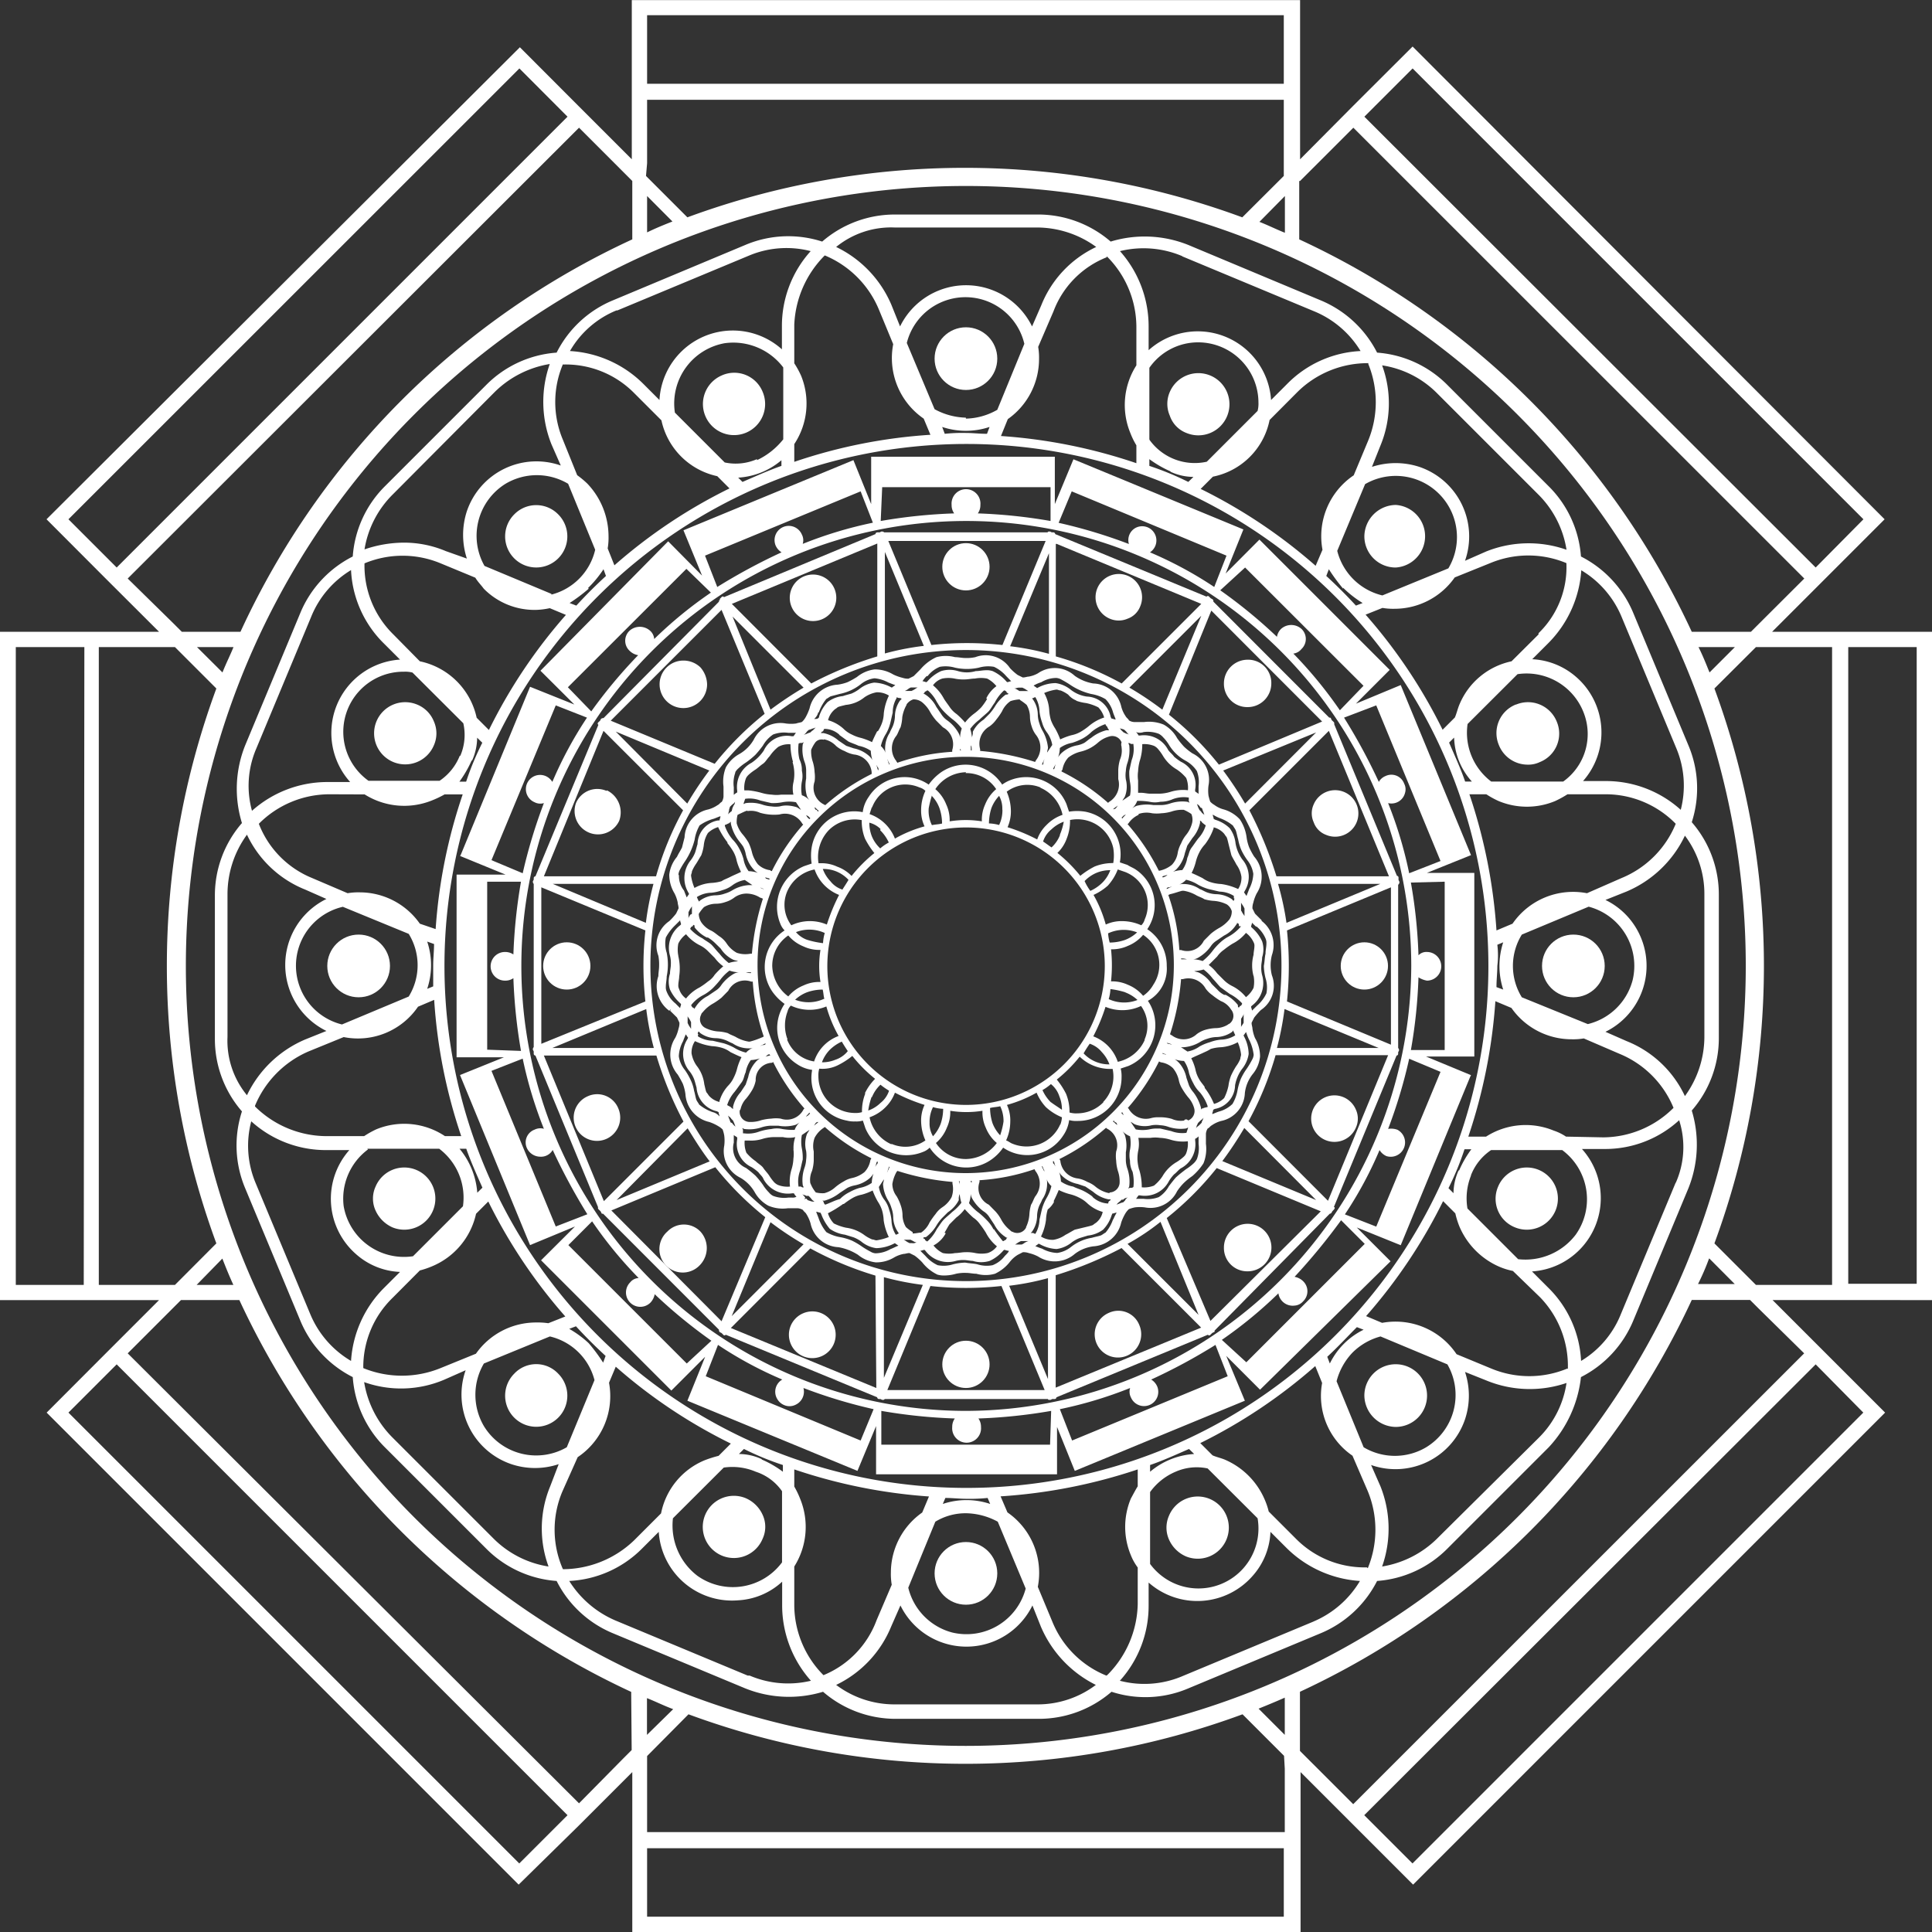 <svg xmlns="http://www.w3.org/2000/svg" id="Layer_1" data-name="Layer 1" viewBox="0 0 157.79 157.79"><rect x="0" y="0" width="157.79" height="157.79" fill="#333333" stroke="none"/><defs><style>.cls-1{fill:#fff;}</style></defs><path id="rnd1" class="cls-1" d="M118,105.88a3.55,3.55,0,0,0-1.59-3,3.5,3.5,0,0,0-1-4.91c-.21-.13-.41-.2-.62-.34l-.62-.21a3.54,3.54,0,0,0-2.84-4.14,4.11,4.11,0,0,0-1.31,0l-.21-.62a3.55,3.55,0,0,0-4.62-1.94,2.84,2.84,0,0,0-.63.35,3.55,3.55,0,0,0-5-1,4.25,4.25,0,0,0-1,1,3.47,3.47,0,0,0-4.9,1,2.76,2.76,0,0,0-.49,1.25A3.53,3.53,0,0,0,89,96.21a4.11,4.11,0,0,0,0,1.31l-.62.21a3.61,3.61,0,0,0-1.94,4.7h0a1.57,1.57,0,0,0,.35.55,3.56,3.56,0,0,0-1,5,4.25,4.25,0,0,0,1,1,3.5,3.5,0,0,0,1,4.91,2.86,2.86,0,0,0,1.25.48,3.54,3.54,0,0,0,2.83,4.14,2.32,2.32,0,0,0,.69.07,1.85,1.85,0,0,0,.62-.07l.21.63a3.62,3.62,0,0,0,4.7,1.93h0a1.48,1.48,0,0,0,.55-.35,3.56,3.56,0,0,0,5,1,3.88,3.88,0,0,0,1-1,3.49,3.49,0,0,0,4.91-1,2.86,2.86,0,0,0,.48-1.25,2.13,2.13,0,0,0,.69.07,3.56,3.56,0,0,0,3.59-3.59,2.56,2.56,0,0,0-.07-.69l.63-.21a3.61,3.61,0,0,0,1.93-4.69h0a3.24,3.24,0,0,0-.34-.63A3,3,0,0,0,118,105.88Zm-3.39-7.67a2.89,2.89,0,0,1,1.59,3.87h0a1,1,0,0,1-.28.48,3.84,3.84,0,0,0-1.52-.34,3.08,3.08,0,0,0-1.38.28,10.49,10.49,0,0,0-1-2.42,4.6,4.6,0,0,0,1.17-.76A4.23,4.23,0,0,0,114,98Zm-1.38,5a3,3,0,0,1,2.35-.07,3,3,0,0,1-1,.62,3.84,3.84,0,0,1-1.24.21A3.64,3.64,0,0,1,113.21,103.19Zm1.38,4.83a3,3,0,0,1,1,.62,3,3,0,0,1-2.35-.07,3.36,3.36,0,0,0,.14-.82,6.88,6.88,0,0,1,1.24.27Zm-13,9.19a11.33,11.33,0,1,1,11.33-11.33,11.34,11.34,0,0,1-11.33,11.33Zm10.09-5a2.15,2.15,0,0,1,1,.69,2.92,2.92,0,0,1,.62,1,2.85,2.85,0,0,1-1.11-.21,2.79,2.79,0,0,1-1-.69c.2-.35.34-.56.48-.76Zm-19.76.62a2.17,2.17,0,0,1-1,.69,2.8,2.8,0,0,1-1.1.21,2.87,2.87,0,0,1,.62-1,3.37,3.37,0,0,1,1-.69c.2.34.34.55.48.76Zm-.41-13.2a2,2,0,0,1-1-.69,2.83,2.83,0,0,1-.62-1,2.8,2.8,0,0,1,1.1.2,2.83,2.83,0,0,1,1,.69c-.21.35-.35.56-.48.76Zm19.75-.69a2.91,2.91,0,0,1,1-.69,2.85,2.85,0,0,1,1.11-.21,2.8,2.8,0,0,1-.63,1,3.33,3.33,0,0,1-1,.69A4.25,4.25,0,0,1,111.27,98.9Zm-1.17-5a3,3,0,0,1,3.52,2.28,3.69,3.69,0,0,1,0,1.24,3.93,3.93,0,0,0-1.52.28,6.72,6.72,0,0,0-1.17.76,12.25,12.25,0,0,0-1.87-1.87,3,3,0,0,0,.76-1.17A3.89,3.89,0,0,0,110.1,93.93Zm-.83,1.24a2.71,2.71,0,0,1-.69,1c-.21-.14-.48-.35-.69-.48a2.1,2.1,0,0,1,.69-1,2.87,2.87,0,0,1,1-.62A5.06,5.06,0,0,1,109.27,95.17Zm-1.59-3.87a3.12,3.12,0,0,1,1.8,2.21,3.26,3.26,0,0,0-1.31.83,3,3,0,0,0-.76,1.18,14.83,14.83,0,0,0-2.42-1,3.18,3.18,0,0,0,.27-1.38,4,4,0,0,0-.34-1.52A2.81,2.81,0,0,1,107.68,91.3Zm-3.11,1.8a2.78,2.78,0,0,1-.27,1.24,3.49,3.49,0,0,0-.83-.13,4.18,4.18,0,0,1,.2-1.25,3,3,0,0,1,.63-1A2.13,2.13,0,0,1,104.57,93.1Zm-3-3a2.92,2.92,0,0,1,2.49,1.31,3.18,3.18,0,0,0-.9,1.25,3,3,0,0,0-.27,1.38,8.28,8.28,0,0,0-2.63,0,3,3,0,0,0-.28-1.38,3.16,3.16,0,0,0-.89-1.25A3.09,3.09,0,0,1,101.6,90.06Zm-2.76,1.87a2.83,2.83,0,0,1,.62,1,3.9,3.9,0,0,1,.21,1.25c-.28.07-.55.07-.83.13A2.64,2.64,0,0,1,98.56,93a8.48,8.48,0,0,1,.28-1.1Zm-4.91,1A2.9,2.9,0,0,1,97.8,91.3h0a1.13,1.13,0,0,1,.49.28,3.72,3.72,0,0,0-.35,1.52,3,3,0,0,0,.28,1.38,10.53,10.53,0,0,0-2.42,1,3.43,3.43,0,0,0-2.07-2l.2-.62Zm.69,1.8a3.4,3.4,0,0,1,.7,1,3.65,3.65,0,0,0-.7.48,2.83,2.83,0,0,1-.69-1,3,3,0,0,1-.2-1.1A2,2,0,0,1,94.62,94.69Zm-4.21,0a3,3,0,0,1,2.7-.83,3.88,3.88,0,0,0,.27,1.52,6.72,6.72,0,0,0,.76,1.17,12.18,12.18,0,0,0-1.86,1.87,3.1,3.1,0,0,0-1.18-.76,3,3,0,0,0-1.31-.28h-.21a3.19,3.19,0,0,1,.83-2.69ZM87,99.8A3.08,3.08,0,0,1,89.24,98a3.44,3.44,0,0,0,2,2.08,15.75,15.75,0,0,0-1,2.42,3.54,3.54,0,0,0-2.9.06A2.78,2.78,0,0,1,87,99.8Zm3,8.77a3,3,0,0,1-2.35.07,3,3,0,0,1,1-.62,3.9,3.9,0,0,1,1.25-.21c.07.28.07.56.14.76Zm-1.39-4.83a2.13,2.13,0,0,1-.89-.62,3,3,0,0,1,2.35.07,3.35,3.35,0,0,0-.14.83,7.32,7.32,0,0,1-1.32-.28Zm-2.83,2.14a3,3,0,0,1,1.31-2.49,3.18,3.18,0,0,0,1.25.9,3,3,0,0,0,1.38.28h0a8.22,8.22,0,0,0,0,2.62h0a3,3,0,0,0-1.38.28,3.18,3.18,0,0,0-1.25.9,3.22,3.22,0,0,1-1.31-2.49Zm1.25,6a3.2,3.2,0,0,1,0-2.28,1,1,0,0,1,.27-.48,3.57,3.57,0,0,0,2.9.07,10.9,10.9,0,0,0,1,2.41,3.31,3.31,0,0,0-2,2.08,2.82,2.82,0,0,1-2.21-1.8Zm6.35,4.42a3.91,3.91,0,0,0-.27,1.52,1.74,1.74,0,0,1-.56.07,3,3,0,0,1-3-3,1.88,1.88,0,0,1,.07-.62,2.82,2.82,0,0,0,1.52-.28,6.26,6.26,0,0,0,1.18-.76,11.75,11.75,0,0,0,1.86,1.87,4.46,4.46,0,0,0-.83,1.17Zm.55.28a2.83,2.83,0,0,1,.69-1,6.05,6.05,0,0,0,.7.49,2.1,2.1,0,0,1-.7,1,2.68,2.68,0,0,1-1,.62,5.71,5.71,0,0,1,.27-1.1Zm1.59,3.87a3.08,3.08,0,0,1-1.79-2.21,3.41,3.41,0,0,0,1.31-.83,3.22,3.22,0,0,0,.76-1.18,14.83,14.83,0,0,0,2.42,1,3,3,0,0,0-.28,1.38,4,4,0,0,0,.35,1.52,2.83,2.83,0,0,1-2.77.28Zm3.11-1.8a2.67,2.67,0,0,1,.28-1.24,3.35,3.35,0,0,0,.83.14,3.89,3.89,0,0,1-.21,1.24,3.14,3.14,0,0,1-.62,1,2,2,0,0,1-.28-1.11Zm3,3a2.92,2.92,0,0,1-2.48-1.31,3.16,3.16,0,0,0,.89-1.25,3,3,0,0,0,.28-1.38,8.28,8.28,0,0,0,2.63,0,3,3,0,0,0,.27,1.38,3.18,3.18,0,0,0,.9,1.25,3.2,3.2,0,0,1-2.49,1.31Zm2.77-1.93a3,3,0,0,1-.63-1,4.17,4.17,0,0,1-.2-1.24c.27-.07.55-.07.83-.14a2.78,2.78,0,0,1,.27,1.24,5.82,5.82,0,0,1-.27,1.11Zm4.9-.9a3,3,0,0,1-3.87,1.59c-.21-.07-.34-.21-.55-.28a3.71,3.71,0,0,0,.34-1.52,3,3,0,0,0-.27-1.38,10.53,10.53,0,0,0,2.42-1,4,4,0,0,0,.76,1.18,4.37,4.37,0,0,0,1.31.83,2,2,0,0,1-.14.62Zm-.76-1.8a3.33,3.33,0,0,1-.69-1,4.19,4.19,0,0,0,.69-.49,2.1,2.1,0,0,1,.69,1,2.8,2.8,0,0,1,.21,1.1c-.28-.2-.62-.41-.9-.62Zm4.28,0a3,3,0,0,1-2.14.9,1.91,1.91,0,0,1-.62-.07,3.93,3.93,0,0,0-.28-1.52h0a6.19,6.19,0,0,0-.76-1.17,11.81,11.81,0,0,0,1.87-1.87,3.56,3.56,0,0,0,2.56,1h.13a3,3,0,0,1-.76,2.69Zm3.39-5.11a3.12,3.12,0,0,1-2.21,1.8,3.36,3.36,0,0,0-2-2.08,15.06,15.06,0,0,0,1-2.41,3.58,3.58,0,0,0,2.9-.07,2.78,2.78,0,0,1,.28,2.76Zm-.14-3.59a3.15,3.15,0,0,0-1.24-.9,3.08,3.08,0,0,0-1.38-.28h0a12.29,12.29,0,0,0,0-2.62h0a3.08,3.08,0,0,0,1.38-.28,3.15,3.15,0,0,0,1.24-.9,2.93,2.93,0,0,1,.83,4.08,2.65,2.65,0,0,1-.83.9Z" transform="translate(-22.71 -26.99)"></path><path id="rnd2" class="cls-1" d="M180.5,133.17V78.59H167.44l4.35-4.35,4.84-4.84L138.08,30.79l-4.84,4.83L128.89,40V27H74.31V40L70,35.69l-4.83-4.84L26.51,69.4l4.83,4.84,4.36,4.35h-13v54.58h13l-4.35,4.35-4.83,4.84,38.55,38.55L70,176.07l4.35-4.35v13.06h54.58V171.72l4.35,4.35,4.84,4.84,38.55-38.55-4.84-4.84-4.35-4.35Zm-6.84-53.33h5.59v52h-5.59ZM29.55,131.93H24V79.84h5.6ZM138.08,32.58,174.9,69.4,171,73.34,134.14,36.52Zm-9.19,9.19.69-.69,3.66-3.66,36.83,36.82L166.4,77.9l-.69.69h-4.83a65.79,65.79,0,0,0-32.06-32.05V41.77ZM164.4,79.84l-2.07,2.07c-.28-.69-.55-1.38-.9-2.07ZM75.56,28.23h52v5.6h-52Zm0,12.09V35.14h52v6.22l-3.39,3.38a65.53,65.53,0,0,0-45.32,0l-3.38-3.38ZM127.65,43v3c-.69-.27-1.38-.62-2.08-.89ZM75.56,43l2.07,2.08c-.69.27-1.38.55-2.07.89ZM28.3,69.4,65.13,32.58l3.93,3.94L32.24,73.34Zm4.84,4.84L70,37.42l3.66,3.66.69.69v4.77a65.31,65.31,0,0,0-32,32.05H37.56l-.69-.69Zm8.64,5.6c-.28.69-.63,1.38-.9,2.07L38.8,79.84Zm-11,52.09V79.84H37l3.38,3.38a65.53,65.53,0,0,0,0,45.32L37,131.93Zm10.09-2.15c.27.69.55,1.39.9,2.15h-3Zm24.25,49.4L28.3,142.36l3.94-3.94,36.82,36.82Zm9.18-9.26-.69.69L70,174.27,33.14,137.52l3.66-3.66.69-.69h4.77a65.8,65.8,0,0,0,32,32Zm53.34,13.61H75.56v-5.59h52v5.59Zm0-12.09v5.18H75.56v-6.21L78.94,167a65.33,65.33,0,0,0,45.25,0l3.39,3.39Zm-52.09-2.76v-3c.69.27,1.38.62,2.14.9Zm52.09,0-2.14-2.14c.69-.28,1.38-.56,2.14-.9Zm-26.05.9a63.7,63.7,0,1,1,63.7-63.7h0a63.72,63.72,0,0,1-63.7,63.7Zm60.73-39.8,2.07,2.08h-3a19.46,19.46,0,0,0,.9-2.08Zm12.57,12.58-36.82,36.82-3.94-3.94L171,138.42Zm-4.83-4.84-36.83,36.82-3.66-3.66-.69-.69v-4.83a65.86,65.86,0,0,0,32-32h4.76l.69.69Zm2.28-5.59h-6.22l-3.39-3.39a65.53,65.53,0,0,0,0-45.32l3.39-3.38h6.22Z" transform="translate(-22.71 -26.99)"></path><circle id="rnd3" class="cls-1" cx="78.89" cy="29.29" r="2.56"></circle><circle id="rnd4" class="cls-1" cx="78.89" cy="128.5" r="2.56"></circle><path id="rnd5" class="cls-1" d="M151.83,139.46a9.08,9.08,0,0,0,4.28-4.63l4.49-10.78a9.58,9.58,0,0,0,.28-6.36,9,9,0,0,0,2.21-5.94V100.08a9,9,0,0,0-2.21-5.94,9,9,0,0,0-.28-6.29l-4.49-10.78a9.08,9.08,0,0,0-4.28-4.63,9,9,0,0,0-2.63-5.73l-8.29-8.29a9,9,0,0,0-5.73-2.63,9.08,9.08,0,0,0-4.63-4.28L119.77,47a9.55,9.55,0,0,0-6.35-.28,9.06,9.06,0,0,0-6-2.21H95.8a9.06,9.06,0,0,0-5.94,2.21,9,9,0,0,0-6.29.28L72.79,51.51a9,9,0,0,0-4.62,4.28,9,9,0,0,0-5.74,2.63l-8.29,8.29a9,9,0,0,0-2.62,5.73,9.05,9.05,0,0,0-4.29,4.63L42.74,87.85a9.51,9.51,0,0,0-.27,6.36,9,9,0,0,0-2.21,5.94v11.67a9,9,0,0,0,2.21,5.94,9,9,0,0,0,.27,6.29l4.49,10.78a9.05,9.05,0,0,0,4.29,4.63,9,9,0,0,0,2.62,5.73l8.29,8.29a9,9,0,0,0,5.74,2.63,9,9,0,0,0,4.62,4.28l10.78,4.49a9.58,9.58,0,0,0,6.36.28,9.06,9.06,0,0,0,5.94,2.21h11.67a9.06,9.06,0,0,0,5.95-2.21,8.94,8.94,0,0,0,6.28-.28l10.78-4.49a9.08,9.08,0,0,0,4.63-4.28,9,9,0,0,0,5.73-2.63l8.29-8.29A10,10,0,0,0,151.83,139.46Zm-1.11-.7a8.08,8.08,0,0,1-6.22,0l-2.83-1.17a6,6,0,0,0-6.08-2.56l-1.31-.55a43,43,0,0,0,6.29-9.39l1,1a6.77,6.77,0,0,0,.35,1.11,6.25,6.25,0,0,0,3.25,3.25,5.67,5.67,0,0,0,1.1.34l2.21,2.14a8.07,8.07,0,0,1,2.28,5.87Zm-32,8.43a4.28,4.28,0,0,1,2.62-.27l4.08,4.07a4.9,4.9,0,0,1-8.78,3.73v-5.87a4.92,4.92,0,0,1,2.08-1.66Zm-2.08-.55c1-.34,2.08-.83,3.18-1.31l.42.41a6.16,6.16,0,0,0-3.6,1.45Zm-15,1.87a42.63,42.63,0,1,1,42.63-42.63,42.6,42.6,0,0,1-42.63,42.63Zm0,2.07a5.61,5.61,0,0,1,2.56.69l2.28,5.46a5,5,0,0,1-6,3.59,5,5,0,0,1-3.59-3.66l2.21-5.39A4.75,4.75,0,0,1,101.6,150.58Zm-1.93-.76.21-.49c.55,0,1.17.07,1.72.07a13.73,13.73,0,0,0,1.73-.07l.21.49a6.1,6.1,0,0,0-3.87,0Zm-14.79-3.66a4.49,4.49,0,0,0-1.86-.42l.41-.41a23.55,23.55,0,0,0,3.18,1.31v.55a8.41,8.41,0,0,0-1.73-1Zm1.66,2.62v5.81a5,5,0,0,1-6.91,1.1,5.17,5.17,0,0,1-2-4.7l4.15-4.14a4.9,4.9,0,0,1,2.62.34,4.19,4.19,0,0,1,2.14,1.59ZM70.79,136.69a8.45,8.45,0,0,0-1.59-1.17l.55-.21c.76.83,1.59,1.66,2.42,2.42l-.2.55a14.23,14.23,0,0,0-1.18-1.59Zm.48,3L69,145.19a5,5,0,0,1-6.77-1.73,5.05,5.05,0,0,1,0-5.11l5.39-2.21A4.93,4.93,0,0,1,71.27,139.73Zm-11-51a4.46,4.46,0,0,1-1.66,2.07h-5.8a4.91,4.91,0,0,1,2.9-8.91,2.32,2.32,0,0,1,.69.07l4.15,4.14A4.31,4.31,0,0,1,60.29,88.75Zm1,.41a4.63,4.63,0,0,0,.41-1.86l.42.41a23.65,23.65,0,0,0-1.32,3.18h-.55a9.24,9.24,0,0,0,1-1.73Zm-8.78,2.77a6.06,6.06,0,0,0,5.53.48,7.92,7.92,0,0,0,1-.48H60.5a43,43,0,0,0-2.21,11L57,102.43a6,6,0,0,0-4.9-2.56,5.2,5.2,0,0,0-1,.07l-2.9-1.24a7.83,7.83,0,0,1-4.35-4.43h0a8.15,8.15,0,0,1,5.73-2.41Zm5.6,15.68-.49.2a6.07,6.07,0,0,0,0-3.86l.56.2c0,.56-.07,1.18-.07,1.73Zm-2-4.29a4.87,4.87,0,0,1,0,5.12l-5.45,2.28a4.94,4.94,0,0,1,.07-9.61Zm-5.31,8.43a5.94,5.94,0,0,0,6.07-2.48l1.32-.56a43.1,43.1,0,0,0,2.21,11.13H59.05a6,6,0,0,0-5.6-.56,7.55,7.55,0,0,0-1,.56h-3.1a8.33,8.33,0,0,1-5.81-2.42v-.07a8.29,8.29,0,0,1,4.35-4.42Zm1.93,9.12h5.87a5,5,0,0,1,1.94,4.7l-4.08,4.08a5,5,0,0,1-5.66-4.08A5,5,0,0,1,52.76,120.87Zm7.53,0h.55c.35,1,.83,2.07,1.32,3.18l-.42.41A6.35,6.35,0,0,0,60.29,120.87Zm10.5-45.8A9,9,0,0,0,72,73.48l.2.55c-.83.76-1.66,1.59-2.42,2.42l-.55-.21A13.29,13.29,0,0,0,70.79,75.07Zm-3,.48-5.46-2.28A5,5,0,0,1,64,66.5a5,5,0,0,1,5.11,0l2.21,5.39A4.93,4.93,0,0,1,67.75,75.55Zm16.79-11a4.31,4.31,0,0,1-2.63.27l-4.07-4.07a5,5,0,0,1,4.07-5.67A5.12,5.12,0,0,1,86.68,57v5.87A6,6,0,0,1,84.54,64.57Zm2,0v.55c-1,.35-2.07.83-3.18,1.31L83,66A6,6,0,0,0,86.54,64.57Zm15.06-3.39a5.57,5.57,0,0,1-2.55-.69L96.77,55a4.94,4.94,0,0,1,9.6.07l-2.21,5.39A5.38,5.38,0,0,1,101.6,61.18Zm1.94.76-.21.56c-.62,0-1.17-.07-1.73-.07a13.57,13.57,0,0,0-1.72.07l-.21-.56a6.1,6.1,0,0,0,3.87,0Zm14.78,3.66a4.5,4.5,0,0,0,1.87.42l-.42.41a24.34,24.34,0,0,0-3.18-1.31v-.55a9,9,0,0,0,1.73,1Zm-1.73-2.69v-5.8a4.85,4.85,0,0,1,4-2.08,4.93,4.93,0,0,1,4.91,4.91,2.32,2.32,0,0,1-.07.69l-4.15,4.15A4.55,4.55,0,0,1,116.59,62.91Zm15.82,12.16A8.78,8.78,0,0,0,134,76.24l-.55.21c-.76-.83-1.59-1.66-2.42-2.42l.21-.55a14.48,14.48,0,0,0,1.17,1.59Zm-.48-3,2.28-5.46A5,5,0,0,1,141,68.3a5,5,0,0,1,0,5.11l-5.39,2.21A5,5,0,0,1,131.93,72Zm10.92,51a4.38,4.38,0,0,1,1.65-2.07h5.81a5,5,0,0,1,1.1,6.91,5.17,5.17,0,0,1-4.7,2l-4.14-4.14A5,5,0,0,1,142.85,123Zm-1-.41a4.49,4.49,0,0,0-.42,1.86l-.41-.41a23.55,23.55,0,0,0,1.31-3.18h.56a8.73,8.73,0,0,0-1,1.73Zm8.77-2.76a4.13,4.13,0,0,0-1-.49,6,6,0,0,0-5.53.49h-1.45a44,44,0,0,0,2.21-11.06l1.31.55a6,6,0,0,0,4.91,2.56,5.1,5.1,0,0,0,1-.07l2.9,1.25a8.1,8.1,0,0,1,4.43,4.42,8.18,8.18,0,0,1-5.74,2.41ZM145,104.15l.48-.2a6.21,6.21,0,0,0,0,3.86l-.55-.2c0-.62.07-1.18.07-1.73a7.15,7.15,0,0,0,0-1.73Zm2,4.29a4.87,4.87,0,0,1,0-5.12l5.46-2.28a5,5,0,0,1,3.59,6,5,5,0,0,1-3.66,3.59Zm5.32-8.5a6,6,0,0,0-6.08,2.49l-1.31.55a43.79,43.79,0,0,0-2.21-11.12h1.38a7.26,7.26,0,0,0,1,.55,6,6,0,0,0,4.63,0,8.59,8.59,0,0,0,1-.55h3.11a8,8,0,0,1,5.73,2.41,8.1,8.1,0,0,1-4.42,4.43Zm-1.93-9.12H144.5a5,5,0,0,1-1.93-4.7l4.08-4.07a5,5,0,0,1,5.66,4.07,4.77,4.77,0,0,1-1.93,4.7Zm-7.46,0h-.56c-.34-1-.83-2.07-1.31-3.18l.41-.41A5.59,5.59,0,0,0,142.92,90.82Zm-9.4,44.56.55.21a6,6,0,0,0-2.76,2.76l-.21-.55c.83-.76,1.59-1.59,2.42-2.42Zm-.35,2.07a5.15,5.15,0,0,1,2.28-1.31l5.46,2.28a5,5,0,0,1-1.73,6.77,5,5,0,0,1-5.11,0l-2.21-5.39a5.33,5.33,0,0,1,1.31-2.35Zm26.39-13.88-4.49,10.77a7.86,7.86,0,0,1-3.24,3.8,9,9,0,0,0-2.7-6l-1.31-1.31a6,6,0,0,0,4.08-10h1.86a8.94,8.94,0,0,0,6.08-2.35,7.19,7.19,0,0,1-.28,5.12ZM161.91,100v11.67a8.25,8.25,0,0,1-1.59,4.84,8.89,8.89,0,0,0-4.76-4.49l-1.73-.76a6,6,0,0,0,2.76-8,5.93,5.93,0,0,0-2.76-2.77l1.73-.69a9.28,9.28,0,0,0,4.76-4.56,7.89,7.89,0,0,1,1.59,4.77ZM151.83,73.55a8,8,0,0,1,3.31,3.8l4.49,10.78a7.89,7.89,0,0,1,.35,5,9.11,9.11,0,0,0-6.15-2.35H152a6,6,0,0,0-.56-8.5,5.88,5.88,0,0,0-3.59-1.45l1.31-1.31a9.31,9.31,0,0,0,2.7-6Zm-3.46,5.25L146.16,81a5.93,5.93,0,0,0-4.28,3.59c-.14.35-.21.69-.35,1l-1,1a42.78,42.78,0,0,0-6.29-9.4l1.38-.55a5.2,5.2,0,0,0,1,.07,6,6,0,0,0,4.9-2.56l2.9-1.17a8.08,8.08,0,0,1,6.22,0,7.49,7.49,0,0,1-2.28,5.73ZM135.45,63.39a9,9,0,0,0,.14-6.56,8,8,0,0,1,4.49,2.28l8.29,8.29a8.14,8.14,0,0,1,2.28,4.49,9.32,9.32,0,0,0-6.56.14l-1.73.76a6,6,0,0,0-3.73-7.67,6.24,6.24,0,0,0-3.87,0Zm-1-6.7h0a8.26,8.26,0,0,1,0,6.29l-1.18,2.83a6,6,0,0,0-2.55,6.08l-.56,1.31a42.91,42.91,0,0,0-9.39-6.28l1-1a5.9,5.9,0,0,0,4.63-4.63L128.68,59a8.16,8.16,0,0,1,5.81-2.35Zm-15.2-8.77,10.78,4.49a8,8,0,0,1,3.8,3.25,9,9,0,0,0-6,2.69l-1.31,1.31a6,6,0,0,0-10-4.07V53.65a9.23,9.23,0,0,0-2.34-6.15,8.08,8.08,0,0,1,5.11.42Zm-6.15,0a8.16,8.16,0,0,1,2.42,5.73v3.18a6,6,0,0,0-.49,5.53,6.22,6.22,0,0,0,.49,1v1.46a43.53,43.53,0,0,0-11.06-2.22l.56-1.38a6,6,0,0,0,2.55-4.9,5.2,5.2,0,0,0-.07-1l1.25-2.9a7.64,7.64,0,0,1,4.35-4.42ZM95.73,45.57h11.68a8.24,8.24,0,0,1,4.83,1.59,8.91,8.91,0,0,0-4.49,4.77L107,53.65a6,6,0,0,0-10.78,0l-.69-1.72A9.26,9.26,0,0,0,91,47.16a7.1,7.1,0,0,1,4.77-1.59Zm-5.66,2.28a8.18,8.18,0,0,1,4.42,4.42l1.17,2.83a6,6,0,0,0,2.49,6.08l.55,1.32a42.94,42.94,0,0,0-11.12,2.21V63.26a6,6,0,0,0,.55-5.6,7.46,7.46,0,0,0-.55-1V53.51a8.52,8.52,0,0,1,2.49-5.66ZM73.14,52.34l10.78-4.49a7.89,7.89,0,0,1,5-.35,9.11,9.11,0,0,0-2.35,6.15v1.87a6,6,0,0,0-10,4.14l-1.31-1.31a9.25,9.25,0,0,0-6-2.69,7.75,7.75,0,0,1,3.8-3.32Zm-4.42,4.42h0a7.86,7.86,0,0,1,5.8,2.35l2.21,2.21a5.94,5.94,0,0,0,4.56,4.56l1,1a42.73,42.73,0,0,0-9.4,6.28l-.55-1.38a5.1,5.1,0,0,0,.07-1,6.25,6.25,0,0,0-1.73-4.29,7.4,7.4,0,0,0-.83-.69l-1.17-2.9a7.91,7.91,0,0,1,0-6.15ZM54.83,67.33,63.12,59a8.31,8.31,0,0,1,4.49-2.28,9.32,9.32,0,0,0,.14,6.56l.76,1.73a6,6,0,0,0-7.67,3.73,6.24,6.24,0,0,0,0,3.87L59.12,72a8.75,8.75,0,0,0-3.53-.69,10,10,0,0,0-3.11.55A8.15,8.15,0,0,1,54.83,67.33ZM58.7,73l2.83,1.17c.21.35.49.62.69.9a5.81,5.81,0,0,0,4.29,1.73,5.92,5.92,0,0,0,1.1-.14l1.32.55a42.78,42.78,0,0,0-6.29,9.4l-1-1A6,6,0,0,0,57,81L54.83,78.8A7.86,7.86,0,0,1,52.48,73,8.08,8.08,0,0,1,58.7,73ZM43.64,88.13l4.49-10.78a7.92,7.92,0,0,1,3.25-3.8,9,9,0,0,0,2.69,6l1.31,1.31a6,6,0,0,0-4.07,10H49.44a9.24,9.24,0,0,0-6.15,2.35A7.68,7.68,0,0,1,43.64,88.13Zm-2.35,23.55V100a8.25,8.25,0,0,1,1.59-4.84,8.91,8.91,0,0,0,4.77,4.49l1.72.76a6,6,0,0,0,0,10.78l-1.72.69a9.3,9.3,0,0,0-4.77,4.56A7,7,0,0,1,41.29,111.68Zm10.09,26.46a8,8,0,0,1-3.32-3.8l-4.49-10.77a7.85,7.85,0,0,1-.34-5,9.07,9.07,0,0,0,6.14,2.35h1.87a6,6,0,0,0,.55,8.5,5.74,5.74,0,0,0,3.59,1.45l-1.31,1.31A9.27,9.27,0,0,0,51.38,138.14Zm1,.56h0A7.88,7.88,0,0,1,54.76,133L57,130.75a7,7,0,0,0,1-.34,6.06,6.06,0,0,0,3.59-4.29l1-1a43,43,0,0,0,6.29,9.39l-1.39.55a5.94,5.94,0,0,0-1-.06,6,6,0,0,0-4.91,2.55l-2.9,1.18a8.35,8.35,0,0,1-6.29,0Zm15.27,9.67a9,9,0,0,0-.14,6.56,8.11,8.11,0,0,1-4.49-2.28l-8.29-8.29a8.28,8.28,0,0,1-2.28-4.49,9,9,0,0,0,6.57-.21l1.72-.76a6,6,0,0,0,3.73,7.67,6.1,6.1,0,0,0,3.87,0Zm1,6.7a8,8,0,0,1,0-6.29L69.89,146a6,6,0,0,0,2.56-6.08l.55-1.31a42.73,42.73,0,0,0,9.4,6.28l-1,1a9.86,9.86,0,0,0-1.11.35,5.94,5.94,0,0,0-3.59,4.35l-2.21,2.21a8.44,8.44,0,0,1-5.8,2.35Zm15.13,8.77-10.78-4.49a8.29,8.29,0,0,1-3.8-3.24,9,9,0,0,0,6-2.7l1.31-1.31A6,6,0,0,0,83,157.69a5.76,5.76,0,0,0,3.59-1.52v1.94a9.24,9.24,0,0,0,2.35,6.15,8,8,0,0,1-5-.42Zm6.22,0a8.16,8.16,0,0,1-2.42-5.73v-3.18a6.06,6.06,0,0,0,.48-5.53,7.16,7.16,0,0,0-.48-1V147a43.87,43.87,0,0,0,11,2.21l-.55,1.31a6,6,0,0,0-2.56,4.9,5.15,5.15,0,0,0,.07,1l-1.24,2.9a7.76,7.76,0,0,1-4.35,4.49Zm17.34,2.35H95.73A7.91,7.91,0,0,1,91,164.6a9.11,9.11,0,0,0,4.49-4.76l.76-1.73a6,6,0,0,0,10.78,0l.69,1.73a9.43,9.43,0,0,0,4.49,4.76,7.88,7.88,0,0,1-4.76,1.59Zm5.73-2.35h0a8,8,0,0,1-4.42-4.42l-1.18-2.83a6,6,0,0,0-2.48-6.08l-.56-1.31A44,44,0,0,0,115.63,147v1.38c-.21.34-.35.62-.56,1a6,6,0,0,0,0,4.63,4.39,4.39,0,0,0,.56,1V158a8.44,8.44,0,0,1-2.49,5.8Zm16.93-4.42-10.78,4.49a7.92,7.92,0,0,1-5.05.35,9.11,9.11,0,0,0,2.35-6.15v-1.87a6,6,0,0,0,8.5-.55,5.74,5.74,0,0,0,1.45-3.59l1.31,1.31a9.34,9.34,0,0,0,6,2.7,8.07,8.07,0,0,1-3.79,3.31Zm4.35-4.42h0a7.88,7.88,0,0,1-5.81-2.35l-2.21-2.21a6,6,0,0,0-.34-1,6.2,6.2,0,0,0-3.25-3.24c-.34-.14-.69-.21-1-.35l-1-1a43,43,0,0,0,9.39-6.29l.56,1.38a5.91,5.91,0,0,0,2.48,5.94l1.25,2.9a8.26,8.26,0,0,1,0,6.29Zm5.73-2.35a8.28,8.28,0,0,1-4.49,2.28,9.32,9.32,0,0,0-.14-6.56l-.76-1.73a6,6,0,0,0,7.67-3.73,6.1,6.1,0,0,0,0-3.87l1.73.69a9.32,9.32,0,0,0,6.56.21,7.92,7.92,0,0,1-2.28,4.49Z" transform="translate(-22.71 -26.99)"></path><circle id="rnd6" class="cls-1" cx="128.5" cy="78.89" r="2.56"></circle><circle id="rnd7" class="cls-1" cx="29.29" cy="78.89" r="2.56"></circle><path id="rnd8" class="cls-1" d="M136.7,73.34a2.56,2.56,0,0,0,0-5.11h0a2.6,2.6,0,0,0-2.56,2.56,2.55,2.55,0,0,0,2.56,2.55Z" transform="translate(-22.71 -26.99)"></path><path id="rnd9" class="cls-1" d="M64.71,139.18a2.54,2.54,0,1,0,3.59,0,2.46,2.46,0,0,0-3.59,0Z" transform="translate(-22.71 -26.99)"></path><path id="rnd10" class="cls-1" d="M136.7,143.53a2.56,2.56,0,1,0-2.56-2.55,2.6,2.6,0,0,0,2.56,2.55Z" transform="translate(-22.71 -26.99)"></path><path id="rnd11" class="cls-1" d="M64.71,69a2.54,2.54,0,1,0,3.59,0,2.51,2.51,0,0,0-3.59,0Z" transform="translate(-22.71 -26.99)"></path><path id="rnd12" class="cls-1" d="M119.63,62.36A2.54,2.54,0,1,0,118.25,59a2.42,2.42,0,0,0,0,1.94A2.3,2.3,0,0,0,119.63,62.36Z" transform="translate(-22.71 -26.99)"></path><path id="rnd13" class="cls-1" d="M83.57,149.33A2.54,2.54,0,1,0,85,152.65a2.32,2.32,0,0,0,0-1.93A2.68,2.68,0,0,0,83.57,149.33Z" transform="translate(-22.71 -26.99)"></path><path id="rnd14" class="cls-1" d="M146.44,127.23a2.54,2.54,0,1,0-1.38-3.32h0a2.51,2.51,0,0,0,1.38,3.32Z" transform="translate(-22.71 -26.99)"></path><path id="rnd15" class="cls-1" d="M56.77,84.53a2.54,2.54,0,1,0,1.38,3.32,2.4,2.4,0,0,0,0-1.93A2.48,2.48,0,0,0,56.77,84.53Z" transform="translate(-22.71 -26.99)"></path><path id="rnd16" class="cls-1" d="M146.51,84.53a2.51,2.51,0,0,0-1.38,3.32,2.53,2.53,0,0,0,2.34,1.59,2.16,2.16,0,0,0,1-.21,2.5,2.5,0,0,0,1.38-3.31,2.53,2.53,0,0,0-3.31-1.39Z" transform="translate(-22.71 -26.99)"></path><path id="rnd17" class="cls-1" d="M54.76,127.23a2.54,2.54,0,1,0-1.38-3.32,2.35,2.35,0,0,0,0,1.94A2.73,2.73,0,0,0,54.76,127.23Z" transform="translate(-22.71 -26.99)"></path><path id="rnd18" class="cls-1" d="M119.56,154.1a2.54,2.54,0,1,0-1.38-3.31,2.4,2.4,0,0,0,0,1.93A2.69,2.69,0,0,0,119.56,154.1Z" transform="translate(-22.71 -26.99)"></path><path id="rnd19" class="cls-1" d="M81.64,57.66A2.54,2.54,0,1,0,85,59,2.5,2.5,0,0,0,81.64,57.66Z" transform="translate(-22.71 -26.99)"></path><path id="rnd20" class="cls-1" d="M136.28,130l-2.76-2.76,3.59,1.45,5.67-13.75.07-.14-3.67-1.52h3.94v-15h-3.87l3.6-1.45-5.74-13.89-3.66,1.52,2.76-2.76L125.57,71.06l-2.76,2.77,1.45-3.6L110.38,64.5l-1.52,3.66V64.29h-15v3.87l-1.45-3.59L78.53,70.3,80.05,74,77.28,71.2,66.85,81.77l2.77,2.76L66,83.08,60.36,96.76l-.07.14L64,98.42H60v14.92h3.87l-3.59,1.45L66,128.68l3.67-1.52-2.77,2.76,10.64,10.64,2.76-2.76-1.45,3.59,13.89,5.73,1.52-3.66v3.94h14.78v-3.87l1.45,3.59,13.89-5.73-1.52-3.66,2.76,2.76Zm4.08-15.47-5.25,12.64-2.56-1a31.73,31.73,0,0,0,2.83-5.25,1.25,1.25,0,0,0,.56.49,1.17,1.17,0,0,0,.9-2.15,1.46,1.46,0,0,0-.76-.07,41,41,0,0,0,1.72-5.73ZM140.7,99v13.75h-2.76a41.81,41.81,0,0,0,.62-5.94,1.92,1.92,0,0,0,.69.27,1.17,1.17,0,1,0,0-2.34h0a.88.88,0,0,0-.69.27,41.66,41.66,0,0,0-.62-5.94ZM135.11,84.6l5.25,12.71-2.56,1a33.64,33.64,0,0,0-1.72-5.73,1.14,1.14,0,0,0,1.38-.83,1,1,0,0,0-.07-.76,1.11,1.11,0,0,0-1.52-.62,1.1,1.1,0,0,0-.55.48,47.3,47.3,0,0,0-2.84-5.25ZM124.4,73.34,134.07,83,132.14,85a35,35,0,0,0-3.8-4.63A1,1,0,0,0,129,80a1.13,1.13,0,0,0,0-1.65,1.25,1.25,0,0,0-1.66,0A1.19,1.19,0,0,0,127,79a41.21,41.21,0,0,0-4.63-3.8Zm-14.16-6.22,12.64,5.25-1,2.56a32.08,32.08,0,0,0-5.25-2.83,1.16,1.16,0,0,0-1.17-2,1.13,1.13,0,0,0-.55,1.32,41.61,41.61,0,0,0-5.74-1.73Zm-15.48-.34h13.75v2.76a43.16,43.16,0,0,0-5.94-.62,1.15,1.15,0,0,0,.21-.69,1.18,1.18,0,1,0-2.35,0h0a1.15,1.15,0,0,0,.21.69,43.3,43.3,0,0,0-6,.62ZM93,67.12l1,2.56a33.68,33.68,0,0,0-5.73,1.73,1,1,0,0,0-.07-.76,1.16,1.16,0,1,0-2.14.9h0a1.25,1.25,0,0,0,.48.55,48.14,48.14,0,0,0-5.25,2.83l-1-2.56Zm-23.91,16,9.68-9.67,2,1.94a34.19,34.19,0,0,0-4.63,3.79,1,1,0,0,0-.35-.69,1.26,1.26,0,0,0-1.65,0,1.12,1.12,0,0,0,0,1.66,1.27,1.27,0,0,0,.69.35A40.52,40.52,0,0,0,71,85.09ZM62.85,97.24,68.1,84.6l2.55,1a32.49,32.49,0,0,0-2.83,5.25,1.19,1.19,0,0,0-.55-.48,1.16,1.16,0,0,0-.9,2.14,1,1,0,0,0,.76.07,42.9,42.9,0,0,0-1.73,5.73Zm-.35,15.48V99h2.76a43.32,43.32,0,0,0-.62,5.94,1.22,1.22,0,0,0-.69-.2,1.17,1.17,0,0,0,0,2.34h0a1.15,1.15,0,0,0,.69-.2,43.32,43.32,0,0,0,.62,5.94Zm5.6,14.44-5.25-12.71,2.55-1a34.32,34.32,0,0,0,1.73,5.73,1.06,1.06,0,0,0-.76.07,1.11,1.11,0,0,0-.62,1.52,1.21,1.21,0,0,0,1.1.69,1.09,1.09,0,0,0,1-.55,48.94,48.94,0,0,0,2.83,5.25Zm10.7,11.19-9.67-9.67,1.94-1.94a33.53,33.53,0,0,0,3.8,4.63.93.93,0,0,0-.69.35,1.17,1.17,0,1,0,1.65,1.66,1.34,1.34,0,0,0,.35-.69,41.6,41.6,0,0,0,4.63,3.8ZM93,144.64l-12.65-5.25,1-2.56a31.73,31.73,0,0,0,5.25,2.83,1.15,1.15,0,0,0-.41,1.59,1.17,1.17,0,0,0,.55.49,1.09,1.09,0,0,0,.9,0,1.18,1.18,0,0,0,.69-1.39,41.48,41.48,0,0,0,5.73,1.73Zm15.47.34H94.69v-2.76a43.3,43.3,0,0,0,6,.62,1.17,1.17,0,0,0-.21.69,1.18,1.18,0,1,0,2.35,0,1.17,1.17,0,0,0-.21-.69,43.16,43.16,0,0,0,5.94-.62Zm-6.84-2.76a36.34,36.34,0,1,1,36.34-36.34h0A36.47,36.47,0,0,1,101.6,142.22Zm8.64,2.42-1-2.56a33.78,33.78,0,0,0,5.74-1.73,1,1,0,0,0,.06.76,1.16,1.16,0,1,0,2.15-.89,1.25,1.25,0,0,0-.49-.56,46.36,46.36,0,0,0,5.25-2.83l1,2.56Zm12.23-8.22a35.61,35.61,0,0,0,4.62-3.8,1.18,1.18,0,0,0,1.32,1,1,1,0,0,0,.69-.34,1.14,1.14,0,0,0,0-1.66,1.34,1.34,0,0,0-.69-.35,50.36,50.36,0,0,0,3.8-4.62l1.93,1.93-9.67,9.67Z" transform="translate(-22.71 -26.99)"></path><circle id="rnd21" class="cls-1" cx="78.89" cy="46.29" r="1.93"></circle><circle id="rnd22" class="cls-1" cx="78.89" cy="111.43" r="1.93"></circle><circle id="rnd23" class="cls-1" cx="111.43" cy="78.89" r="1.93"></circle><circle id="rnd24" class="cls-1" cx="46.29" cy="78.89" r="1.93"></circle><path id="rnd25" class="cls-1" d="M124.61,84.74a1.93,1.93,0,0,0,1.93-1.93,1.89,1.89,0,0,0-1.93-1.94,1.94,1.94,0,0,0-1.94,1.94,1.9,1.9,0,0,0,1.94,1.93Z" transform="translate(-22.71 -26.99)"></path><path id="rnd26" class="cls-1" d="M77.22,127.57a1.91,1.91,0,1,0,2.69,2.7,2,2,0,0,0,0-2.7h0a1.87,1.87,0,0,0-2.69,0Z" transform="translate(-22.71 -26.99)"></path><path id="rnd27" class="cls-1" d="M124.61,130.82a1.94,1.94,0,1,0-1.94-1.93,1.9,1.9,0,0,0,1.94,1.93Z" transform="translate(-22.71 -26.99)"></path><path id="rnd28" class="cls-1" d="M78.53,80.94a1.94,1.94,0,1,0,1.93,1.94,2.18,2.18,0,0,0-.55-1.39A2,2,0,0,0,78.53,80.94Z" transform="translate(-22.71 -26.99)"></path><path id="rnd29" class="cls-1" d="M115.83,76.52a1.9,1.9,0,1,0-2.48,1,1.83,1.83,0,0,0,1.45,0A1.71,1.71,0,0,0,115.83,76.52Z" transform="translate(-22.71 -26.99)"></path><path id="rnd30" class="cls-1" d="M87.3,135.24a1.91,1.91,0,1,0,2.49-1h0A1.92,1.92,0,0,0,87.3,135.24Z" transform="translate(-22.71 -26.99)"></path><path id="rnd31" class="cls-1" d="M133.45,117.62a1.9,1.9,0,1,0,0,1.46A1.77,1.77,0,0,0,133.45,117.62Z" transform="translate(-22.71 -26.99)"></path><path id="rnd32" class="cls-1" d="M72.24,91.58a1.89,1.89,0,0,0-2.49,1,1.91,1.91,0,0,0,3.53,1.45h0a2,2,0,0,0-1-2.49Z" transform="translate(-22.71 -26.99)"></path><path id="rnd33" class="cls-1" d="M131.31,126.12h0a.24.24,0,0,0,.14-.07l.07-.13.13-.14a.24.24,0,0,0,.07-.14.07.07,0,0,0-.07-.07l5.12-12.37a.14.14,0,0,0,.13-.13v-.14l.07-.14a.26.26,0,0,0-.07-.21V99.25A.26.26,0,0,0,137,99l-.07-.14v-.2a.14.14,0,0,0-.13-.14l-5.12-12.37v-.07c0-.07,0-.07-.06-.14l-.14-.13-.07-.14c0-.07-.07-.07-.14-.07l-9.46-9.47a.25.25,0,0,0-.07-.2l-.14-.07-.14-.14a.13.13,0,0,0-.21,0l-12.36-5.11a.15.15,0,0,0-.14-.14h-.14l-.14-.07h-.14l-.07.07H94.9c0-.07-.14-.07-.21-.07l-.13.07h-.21a.15.15,0,0,0-.14.14L81.84,75.76a.12.12,0,0,0-.2,0l-.14.14V76c-.07,0-.07.07-.07.13L72,85.64a.26.26,0,0,0-.21.07l-.07.14-.14.13a.13.13,0,0,0,0,.21L66.44,98.56a.15.15,0,0,0-.14.14v.13l-.07.14a.26.26,0,0,0,.07.21v13.33a.26.26,0,0,0-.07.21l.07.14v.21a.15.15,0,0,0,.14.13l5.11,12.37v.07c0,.07,0,.07.07.14l.14.14.07.13c0,.07.07.07.14.07h0l9.46,9.47a.23.23,0,0,0,.07.2l.14.07.14.14a.12.12,0,0,0,.2,0h0l12.37,5.11a.15.15,0,0,0,.14.14h.13l.14.07h.07c.07,0,.07,0,.14-.07H108.3c0,.07.07.07.14.07h.07l.14-.07h.21a.14.14,0,0,0,.13-.14L121.36,136a.13.13,0,0,0,.21,0h0l.14-.14.13-.07c.07,0,.07-.06.07-.13l9.4-9.54Zm5-13.81-8.49-3.53a28.11,28.11,0,0,0,0-5.8l8.49-3.52Zm-1,.27H127a24.51,24.51,0,0,0,.62-3.18Zm-8.16-13.4h8.29l-7.66,3.18A23.24,23.24,0,0,0,127.09,99.18Zm9-.62h-9.19a31.63,31.63,0,0,0-2.21-5.39l6.49-6.49Zm-11.75-5.94a30,30,0,0,0-1.79-2.7l7.59-3.11Zm-2.76-15.76,9.05,9.06-8.43,3.52a25.39,25.39,0,0,0-4.08-4.08Zm-4,8.09a26.78,26.78,0,0,0-2.69-1.8l5.87-5.87Zm-8.63-13.54,11.81,4.9-6.5,6.5a25.61,25.61,0,0,0-5.38-2.21V71.41Zm-.63.76v8.22a21.68,21.68,0,0,0-3.17-.62Zm-.27-1-3.53,8.5a26.78,26.78,0,0,0-5.8,0l-3.52-8.5Zm-13.13.9,3.18,7.67a21.81,21.81,0,0,0-3.18.62Zm-.62-.69V80.6a30.08,30.08,0,0,0-5.39,2.21l-6.49-6.5ZM88.34,83.15a30.14,30.14,0,0,0-2.7,1.8l-3.1-7.6Zm-6.7-6.35,3.52,8.49a25.81,25.81,0,0,0-4.08,4.08l-8.49-3.52Zm-1,13.12a27.53,27.53,0,0,0-1.8,2.7L73,86.74ZM72,86.68l6.5,6.49a25.69,25.69,0,0,0-2.21,5.39H67.13Zm-4.14,12.5h8.22a23.23,23.23,0,0,0-.62,3.18Zm8.22,13.4H67.82l7.67-3.18a22.94,22.94,0,0,0,.62,3.18ZM66.92,99.46l8.5,3.52a26.78,26.78,0,0,0,0,5.8l-8.5,3.46Zm.21,13.74h9.19a29.78,29.78,0,0,0,2.21,5.39l-6.5,6.5Zm11.74,5.94c.56.9,1.11,1.8,1.8,2.7L73.07,125Zm2.77,15.76-9-9.05,8.49-3.53a25.81,25.81,0,0,0,4.08,4.08Zm4-8.09a25.84,25.84,0,0,0,2.7,1.8l-5.87,5.87Zm8.64,13.54-11.88-4.9,6.49-6.5a27.4,27.4,0,0,0,5.32,2.22Zm.62-.83V131.3a23.24,23.24,0,0,0,3.18.63Zm.28,1,3.52-8.5a26.78,26.78,0,0,0,5.8,0l3.53,8.5Zm13.12-.9L105.13,132a21.68,21.68,0,0,0,3.17-.62Zm-6.7-8a25.77,25.77,0,1,1,25.77-25.77h0a25.77,25.77,0,0,1-25.77,25.77Zm22.73-12.51L130.2,125l-7.66-3.18a30,30,0,0,0,1.79-2.7Zm-6.84,7.67,3.11,7.6-5.8-5.8a18.55,18.55,0,0,0,2.69-1.8Zm-8.56,13.54v-9.18a30.78,30.78,0,0,0,5.38-2.22l6.5,6.5Zm12.64-5.45L118,126.47a25.39,25.39,0,0,0,4.08-4.08l8.5,3.53Zm3.11-16.31a26.57,26.57,0,0,0,2.21-5.39h9.19l-4.91,11.89Z" transform="translate(-22.71 -26.99)"></path><path id="rnd34" class="cls-1" d="M131,95.17a1.9,1.9,0,1,0-1-2.48,1.75,1.75,0,0,0,0,1.45A1.69,1.69,0,0,0,131,95.17Z" transform="translate(-22.71 -26.99)"></path><path id="rnd35" class="cls-1" d="M70.72,116.52a1.9,1.9,0,1,0,2.49,1,1.86,1.86,0,0,0-2.49-1Z" transform="translate(-22.71 -26.99)"></path><path id="rnd36" class="cls-1" d="M113.28,134.21a1.9,1.9,0,1,0,2.48,1,1.84,1.84,0,0,0-2.48-1Z" transform="translate(-22.71 -26.99)"></path><path id="rnd37" class="cls-1" d="M89.86,77.56a1.9,1.9,0,0,0,1-2.49h0a1.9,1.9,0,1,0-1,2.49Z" transform="translate(-22.71 -26.99)"></path><path id="rnd38" class="cls-1" d="M121,122a3.16,3.16,0,0,0,.2-1.59v-.83a1,1,0,0,1,.14-.42c.14-.06.21-.2.35-.27a2.42,2.42,0,0,1,.76-.35,2.42,2.42,0,0,0,1.93-2.28,3.06,3.06,0,0,1,.62-1.52,2.68,2.68,0,0,0,.62-1.45,2.94,2.94,0,0,0-.41-1.52A3.17,3.17,0,0,1,125,111c0-.14-.07-.27-.07-.48l.21-.42a6,6,0,0,1,.55-.62,2.38,2.38,0,0,0,.9-2.83,3.33,3.33,0,0,1,0-1.66,2.48,2.48,0,0,0-.9-2.83v.14l.07-.14-.55-.55-.21-.42a1.32,1.32,0,0,1,.07-.48,3.34,3.34,0,0,1,.28-.76,2.5,2.5,0,0,0-.21-3,5.91,5.91,0,0,1-.41-.76,3.61,3.61,0,0,1-.21-.83,3.43,3.43,0,0,0-.55-1.45,2.87,2.87,0,0,0-1.38-.83,2.19,2.19,0,0,1-.7-.35,1.39,1.39,0,0,1-.34-.27,4.46,4.46,0,0,1-.14-.49,3.22,3.22,0,0,1,0-.82,2.4,2.4,0,0,0-1.31-2.63,4.89,4.89,0,0,1-.69-.55,7,7,0,0,1-.56-.69,2.8,2.8,0,0,0-1.1-1.11,3.15,3.15,0,0,0-1.59-.21h-.83a.9.9,0,0,1-.41-.13c-.07-.14-.21-.21-.28-.35a2.53,2.53,0,0,1-.35-.76A2.42,2.42,0,0,0,112,82.81a3.63,3.63,0,0,1-1.52-.63,2.41,2.41,0,0,0-3-.2,2.35,2.35,0,0,1-.76.27c-.13,0-.27.07-.48.07l-.41-.2a4.53,4.53,0,0,1-.63-.56,2.39,2.39,0,0,0-2.83-.9,3.29,3.29,0,0,1-.83.07c-.27,0-.55-.07-.83-.07a3,3,0,0,0-1.52,0,3.76,3.76,0,0,0-1.31,1l-.55.55-.42.21a1.34,1.34,0,0,1-.48-.07,3.84,3.84,0,0,1-.76-.27,2.93,2.93,0,0,0-1.52-.42,2.83,2.83,0,0,0-1.45.62,7.41,7.41,0,0,1-.76.42,3.61,3.61,0,0,1-.83.21,2.48,2.48,0,0,0-2.28,1.93,4.23,4.23,0,0,1-.34.76,1.53,1.53,0,0,1-.28.35c-.14.06-.28.06-.48.13a3.29,3.29,0,0,1-.83,0,2.43,2.43,0,0,0-2.63,1.32,3.2,3.2,0,0,1-1.17,1.17A2.82,2.82,0,0,0,82,89.65a3.11,3.11,0,0,0-.2,1.58v.83a1,1,0,0,1-.14.42c-.14.07-.21.21-.35.27a2.53,2.53,0,0,1-.76.35,2.43,2.43,0,0,0-1.93,2.28l-.21.83c-.14.28-.28.48-.41.76a2.72,2.72,0,0,0-.63,1.45,2.93,2.93,0,0,0,.42,1.52,2.89,2.89,0,0,1,.27.76c0,.14.07.28.07.48l-.2.42a5.14,5.14,0,0,1-.56.62,2.39,2.39,0,0,0-.89,2.83,3.87,3.87,0,0,1,.06.83c0,.28-.06.55-.06.83a2.49,2.49,0,0,0,.89,2.83l.14-.14-.07.14.56.55.2.42a1.29,1.29,0,0,1-.07.48,3.14,3.14,0,0,1-.27.76,2.5,2.5,0,0,0,.2,3,8.65,8.65,0,0,1,.42.76,3.75,3.75,0,0,1,.21.83,2.49,2.49,0,0,0,1.93,2.28,3.68,3.68,0,0,1,.76.35,1.52,1.52,0,0,1,.35.27,3.08,3.08,0,0,1,.13.49,3.29,3.29,0,0,1,0,.83,2.42,2.42,0,0,0,1.32,2.62,3.23,3.23,0,0,1,1.17,1.18,2.8,2.8,0,0,0,1.11,1.1,3,3,0,0,0,1.59.21h.82a1,1,0,0,1,.42.14c.07.14.21.2.28.34a2.93,2.93,0,0,1,.34.76,2.44,2.44,0,0,0,2.28,1.94,4.43,4.43,0,0,1,1.59.62,2.79,2.79,0,0,0,1.45.62,2.83,2.83,0,0,0,1.52-.41,2.45,2.45,0,0,1,.76-.28c.14,0,.28-.07.48-.07l.42.21a4.37,4.37,0,0,1,.62.55h0a3.52,3.52,0,0,0,1.24,1,1.94,1.94,0,0,0,.63.07,3.39,3.39,0,0,0,.89-.14,3.37,3.37,0,0,1,.83-.07c.28,0,.56.07.83.07a2.8,2.8,0,0,0,1.52,0,3.33,3.33,0,0,0,1.24-1h0a2.38,2.38,0,0,1,.63-.55l.41-.21a1.29,1.29,0,0,1,.48.07,3.17,3.17,0,0,1,.76.28,2.51,2.51,0,0,0,3-.21,3.16,3.16,0,0,1,1.52-.62,2.48,2.48,0,0,0,2.27-1.94,3.94,3.94,0,0,1,.35-.76,1.69,1.69,0,0,1,.28-.34,3.68,3.68,0,0,1,.48-.14,3.29,3.29,0,0,1,.83,0,2.41,2.41,0,0,0,2.62-1.31,4.35,4.35,0,0,1,.56-.69,5.22,5.22,0,0,1,.69-.56A4.8,4.8,0,0,0,121,122Zm-.14-3.39c0,.07,0,.07-.07.14l-.14.14c-.07.07-.21.14-.28.27.07-.13.07-.27.14-.34a.24.24,0,0,1,.07-.14l.14-.14c.07-.07.21-.14.28-.27a1.15,1.15,0,0,1-.14.34Zm.07-1.1a.15.15,0,0,0-.14.13v-.2a3.66,3.66,0,0,0-.62-1.25,2.21,2.21,0,0,1-.35-.55l-.21-.62a2.6,2.6,0,0,0-.62-1.24,1.69,1.69,0,0,0-.34-.28,2.39,2.39,0,0,0,.76.14,2.48,2.48,0,0,1,.41,1,4.13,4.13,0,0,0,.35.82,2.65,2.65,0,0,0,.55.76,3.59,3.59,0,0,1,.62,1.11v.07c-.28.07-.34.07-.41.14Zm-5.19,5a4.17,4.17,0,0,1-.13-.76,3.33,3.33,0,0,1,.07-.83,2.64,2.64,0,0,0,0-1h1a2.75,2.75,0,0,1,.76,0,3.35,3.35,0,0,1,.83.14,3.44,3.44,0,0,0,1.45.14,2.18,2.18,0,0,1-.14,1,.76.76,0,0,1-.2.27,3.88,3.88,0,0,1-.56.42,3.2,3.2,0,0,0-1.17,1.17,3.35,3.35,0,0,1-.69.76,2.18,2.18,0,0,1-1,.14,4.84,4.84,0,0,0-.21-1.45Zm3.87-3a2.53,2.53,0,0,1-1.24-.14l-.9-.21h-.21a2.59,2.59,0,0,0-.69.07,2.9,2.9,0,0,1-1.1,0l-.42-.62c.14.07.21.14.35.21a2.3,2.3,0,0,0,1.38.07h0a2.27,2.27,0,0,1,.69,0,2.35,2.35,0,0,1,.69.14,3.16,3.16,0,0,0,1.38.13c.07,0,.14-.07.21-.07a5769179828917.93,5769179828917.93,0,0,1-.14.42Zm-.2-1h0a1.8,1.8,0,0,1-1-.14,3.41,3.41,0,0,0-.83-.13h-.21a2.21,2.21,0,0,0-.62.06,1.61,1.61,0,0,1-1.86-.76l-.07-.06a17.8,17.8,0,0,0,2.55-3.8l.14.07a1.75,1.75,0,0,1,1,.48,2.38,2.38,0,0,1,.48,1,2.13,2.13,0,0,0,.28.69,5.41,5.41,0,0,0,.48.69,2.23,2.23,0,0,1,.49.89.83.83,0,0,1-.49,1c-.14-.14-.2-.07-.27-.07Zm-17.83,4.29a17,17,0,1,1,17-17h0a17,17,0,0,1-17,17Zm13.06-4.63c-.07-.07-.14-.14-.21-.14l-.14-.14.07-.07h0A1.53,1.53,0,0,0,114.66,118.25Zm-.69.69c-.14-.07-.21-.21-.35-.28h0l.07-.07c.07.07.07.14.14.14s.14.14.14.21Zm-5.18,6.22c.14-.28.27-.56.41-.9a4.72,4.72,0,0,0,.9.34,3.34,3.34,0,0,1,.76.28,2.65,2.65,0,0,1,.69.48,3.07,3.07,0,0,0,1.24.69,1.53,1.53,0,0,1-.48.83c-.07.07-.21.14-.28.21s-.41.14-.69.21l-.83.2c-.27.14-.48.28-.76.42a2.35,2.35,0,0,1-1,.41,1.79,1.79,0,0,1-1-.27,4.32,4.32,0,0,0,.41-1.38,3.35,3.35,0,0,1,.14-.83A1.91,1.91,0,0,0,108.79,125.16Zm-.07-3.25h.07c.07.14.07.27.14.41-.07-.07-.07-.14-.14-.2S108.72,122,108.72,121.91Zm3.25,2.9a4.33,4.33,0,0,0-.76-.48c-.28-.14-.56-.21-.83-.35a2.54,2.54,0,0,1-1-.41,2.83,2.83,0,0,0-.14-.76,1.35,1.35,0,0,0,.28.34,2.6,2.6,0,0,0,1.24.62h0l.62.21.62.42a2.73,2.73,0,0,0,1.25.62h.21c-.07.07-.07.14-.14.14a.23.23,0,0,0-.07.2h-.07a2,2,0,0,1-1.24-.55ZM108,122.67l-.21-.42h.07c0,.07.07.14.07.21A.26.26,0,0,1,108,122.67Zm-6.91,1.79a2.83,2.83,0,0,0,.14.76,3.91,3.91,0,0,1-.76.76c-.21.21-.49.42-.69.63s-.35.48-.56.76a3.36,3.36,0,0,1-.76,1h-.07c-.06-.07-.13-.07-.13-.14s-.14-.06-.14-.13.14-.07.21-.07a3.2,3.2,0,0,0,.89-1,3.75,3.75,0,0,1,.42-.55l.48-.48a2.63,2.63,0,0,0,.9-1A.89.89,0,0,1,101.12,124.46Zm-.07-1h.07v.41a.85.85,0,0,0-.07-.41Zm-1.17,4.21c.13-.21.27-.48.41-.69l.55-.55a3.22,3.22,0,0,0,.69-.69,9,9,0,0,0,.69.69,2.09,2.09,0,0,1,.56.55,6.87,6.87,0,0,1,.48.69,3.49,3.49,0,0,0,.9,1.11,1.52,1.52,0,0,1-.76.55,2.6,2.6,0,0,1-1,0,3.29,3.29,0,0,0-.83-.07c-.27,0-.55.07-.83.07a2.55,2.55,0,0,1-1,0,2.24,2.24,0,0,1-.76-.62,2.4,2.4,0,0,0,1-1Zm4-.27h0a2.85,2.85,0,0,0-.55-.76,6.16,6.16,0,0,0-.69-.63,3.65,3.65,0,0,1-.76-.76,2.39,2.39,0,0,0,.14-.76,1,1,0,0,0,.14.42,3.31,3.31,0,0,0,.89,1h0a1.5,1.5,0,0,1,.49.48l.41.62a2.63,2.63,0,0,0,.9,1,.26.26,0,0,0,.21.07.14.14,0,0,0-.14.13c-.07.07-.14.07-.21.14h-.07A11.32,11.32,0,0,1,103.88,127.37ZM102,123.43h.07v.14c-.07,0-.07-.07-.07-.14Zm-6.64-1.11h0l-.2.42c0-.07.07-.14.07-.21s.07-.14.07-.21,0-.07.06,0Zm-3.73,3a6.06,6.06,0,0,1,.7-.48,2.36,2.36,0,0,1,.76-.28,4.64,4.64,0,0,0,.89-.34,5.56,5.56,0,0,0,.42.9,3,3,0,0,1,.34.69,3.35,3.35,0,0,1,.14.83,4.61,4.61,0,0,0,.42,1.38,4.58,4.58,0,0,1-1,.27c-.14,0-.21-.07-.35-.07a3,3,0,0,1-.62-.34,3.2,3.2,0,0,0-1.52-.62,4.13,4.13,0,0,1-1-.35,2.1,2.1,0,0,1-.48-.83,9.61,9.61,0,0,0,1.24-.76Zm-1.52.07h0c-.06-.07-.13-.14-.13-.21a.15.15,0,0,0-.14-.13h.21a3.54,3.54,0,0,0,1.24-.63l.62-.41a2.27,2.27,0,0,1,.62-.21,2.64,2.64,0,0,0,1.25-.62,2.12,2.12,0,0,0,.27-.34,2.39,2.39,0,0,0-.14.76,2.5,2.5,0,0,1-1,.41,4,4,0,0,0-.83.35,2.79,2.79,0,0,0-.76.55c-.49.14-.83.34-1.25.48Zm4.22-3.31c-.07.06-.07.13-.14.2.07-.14.07-.27.14-.41h.07a.26.26,0,0,1-.07.21l.14.06Zm-4.77-3.46h0c-.14.14-.27.21-.34.28s.07-.14.13-.21a.31.31,0,0,1,.21-.07C89.51,118.59,89.51,118.66,89.58,118.66Zm-.69-.69-.14.14h0c-.07.07-.14.07-.2.14.06-.14.2-.21.27-.35l.07.07ZM78.11,105.05a2.55,2.55,0,0,1,0-1,2.07,2.07,0,0,1,.63-.76,3.43,3.43,0,0,0,1.1.89,2.46,2.46,0,0,1,.69.49l.55.55a3.27,3.27,0,0,0,.7.69,6.55,6.55,0,0,0-.7.69,1.8,1.8,0,0,1-.55.55,5.88,5.88,0,0,1-.69.49,3.33,3.33,0,0,0-1.1.9,1.48,1.48,0,0,1-.56-.76.63.63,0,0,1-.07-.35c0-.21.07-.48.07-.69a4.42,4.42,0,0,0-.07-1.66Zm9.33-15.82a3.43,3.43,0,0,1,.14.83,3.33,3.33,0,0,1-.07.83,2.27,2.27,0,0,0,0,1h-1a2.75,2.75,0,0,1-.76,0,3.52,3.52,0,0,1-.83-.14,6.09,6.09,0,0,0-1.1-.21H83.5a2.2,2.2,0,0,1,.14-1,1.05,1.05,0,0,1,.21-.27,3.75,3.75,0,0,1,.55-.42c.21-.14.41-.34.62-.48s.35-.42.55-.62a3.39,3.39,0,0,1,.7-.76,1.72,1.72,0,0,1,1-.21,5.19,5.19,0,0,0,.21,1.45Zm-3.87,3a2.51,2.51,0,0,1,1.24.14l.9.21a3.91,3.91,0,0,0,.9-.07,3,3,0,0,1,1.11,0l.41.62c-.14-.07-.21-.14-.34-.21a3,3,0,0,0-.76-.14,1.94,1.94,0,0,0-.63.07h0a2.28,2.28,0,0,1-.69,0,2.89,2.89,0,0,1-.69-.13,3,3,0,0,0-1.38-.14c-.07,0-.14.07-.21.07a8653769743369.91,8653769743369.91,0,0,1,.14-.42Zm.21,1a1.77,1.77,0,0,1,1,.14,4.19,4.19,0,0,0,1.59.14,1.63,1.63,0,0,1,1.87.76l.07.06a17.48,17.48,0,0,0-2.56,3.8c-.07,0-.07,0-.14-.07a1.73,1.73,0,0,1-1-.48,2.54,2.54,0,0,1-.49-1,4.08,4.08,0,0,0-.27-.76,4.66,4.66,0,0,0-.49-.69,2.34,2.34,0,0,1-.48-.89,2.16,2.16,0,0,1,.07-.7c.28-.13.55-.27.76-.34Zm1.38,5.39c.14.07.28.07.41.14h0a.06.06,0,0,1-.06.06c-.07,0-.14-.06-.21-.06s-.07-.14-.14-.14Zm.07,1v0a.75.75,0,0,1-.42-.13c.07,0,.14.07.21.07a.29.29,0,0,0,.21.06Zm-.35.7a.26.26,0,0,0,.14.06,20.4,20.4,0,0,0-.9,4.5H84a2.21,2.21,0,0,1-1.11-.07,2.33,2.33,0,0,1-.83-.76,2.09,2.09,0,0,0-.55-.56c-.21-.13-.42-.34-.69-.48a2,2,0,0,1-.83-.69,1.32,1.32,0,0,1-.21-.69,3.28,3.28,0,0,1,.42-.55h0a1.91,1.91,0,0,1,1-.28,2.39,2.39,0,0,0,.76-.14,2.22,2.22,0,0,0,.69-.34,1.71,1.71,0,0,1,1-.35,2.1,2.1,0,0,1,1.17.35Zm-.83,5.25h0Zm0,.89h0a1,1,0,0,1-.41-.06h.41v.06Zm-.2-7.18a3,3,0,0,0-1.31.41,2.49,2.49,0,0,1-.63.28,2.35,2.35,0,0,1-.69.14,2.31,2.31,0,0,0-1.31.41c-.07.07-.14.07-.14.14a.26.26,0,0,0-.07-.21c0-.07-.07-.13-.07-.2h0a2.32,2.32,0,0,1,1.18-.35,3.49,3.49,0,0,0,.9-.21,2.37,2.37,0,0,0,.83-.41,2.37,2.37,0,0,1,1-.42l.62.42Zm-3.32,4.28a3.28,3.28,0,0,1,.55.42l.49.48a2.54,2.54,0,0,0,1,.9c.14.07.28.07.42.14a2.9,2.9,0,0,0-.76.14,4.21,4.21,0,0,1-.76-.76c-.21-.21-.42-.49-.62-.7s-.49-.34-.76-.55a3.6,3.6,0,0,1-1-.76v-.07c.07-.07.07-.14.14-.14s.07-.13.14-.13.07.13.07.2a2.89,2.89,0,0,0,1,.83Zm-1.45-1.86c-.07.14-.14.2-.14.34v-.55l.07-.14h0c.07-.14.14-.21.21-.34v.62Zm-.21,8.63h0v-.34c.07.14.14.2.21.34l.07.14v.55c-.07-.13-.14-.2-.21-.34l-.07-.14Zm.28-1.24h0a3,3,0,0,1,1-.83,3.52,3.52,0,0,0,.76-.55,8.77,8.77,0,0,0,.62-.69,3.65,3.65,0,0,1,.76-.76,2.45,2.45,0,0,0,.76.14,1,1,0,0,0-.42.13,3.32,3.32,0,0,0-1,.9h0a1.5,1.5,0,0,1-.49.48l-.62.42a2.54,2.54,0,0,0-1,.9.25.25,0,0,0-.07.2.15.15,0,0,0-.14-.13c-.07-.07-.14-.14-.14-.21Zm.55,2.35a.26.26,0,0,1,.07-.21l.14.14a2.23,2.23,0,0,0,1.31.41,2.35,2.35,0,0,1,.69.14c.21.07.42.21.63.28a2.28,2.28,0,0,0,1.31.41.85.85,0,0,0,.41-.07,1.62,1.62,0,0,0-.62.42,3.34,3.34,0,0,1-1-.42,4.75,4.75,0,0,0-.82-.34l-.9-.21a2.42,2.42,0,0,1-1.18-.34h0c-.07-.07,0-.14,0-.21Zm4.15.62a3,3,0,0,1-1-.35c-.21-.13-.48-.2-.69-.34a3.43,3.43,0,0,0-.83-.14,2.83,2.83,0,0,1-1-.28.79.79,0,0,1-.35-1.1c0-.07.07-.14.14-.21a2.88,2.88,0,0,1,.83-.69,5.41,5.41,0,0,0,.69-.48l.55-.56a1.51,1.51,0,0,1,1.87-.75h.13a17,17,0,0,0,.9,4.49c-.07,0-.07.06-.14.06a6,6,0,0,1-1,.35Zm1.17.28c-.07,0-.14.07-.21.07l.42-.21h0v.07a.26.26,0,0,1-.21.07Zm.35.83a.25.25,0,0,1,.2-.07.07.07,0,0,0,.07.07h0c-.13.06-.27.06-.41.13l.14-.13Zm.34.62c.07,0,.07,0,.14-.07a17.48,17.48,0,0,0,2.56,3.8l-.07.07a1.53,1.53,0,0,1-1.87.76,2.75,2.75,0,0,0-.76,0,4.08,4.08,0,0,0-.83.13,2.62,2.62,0,0,1-1,.14.82.82,0,0,1-.76-.83.24.24,0,0,1,.07-.2,1.86,1.86,0,0,1,.48-.9,5.54,5.54,0,0,0,.48-.69,2.54,2.54,0,0,0,.28-.76,1.38,1.38,0,0,1,1.31-1.45Zm2.84-20.24c.06.06.13.06.2.13h0l.14.14-.07.07h0a.65.65,0,0,1-.27-.34Zm.69-.63c.13.07.2.21.34.28h0l-.07.07c-.07-.07-.07-.14-.14-.14s-.13-.14-.13-.21Zm5.11-6.21c-.14.27-.28.55-.42.89a5.41,5.41,0,0,0-.89-.34,3.17,3.17,0,0,1-.76-.28,2.3,2.3,0,0,1-.69-.48,3.16,3.16,0,0,0-1.25-.69,1.65,1.65,0,0,1,.49-.83c.06-.07.2-.14.27-.21s.42-.14.69-.21a2.82,2.82,0,0,0,1.52-.62,2.54,2.54,0,0,1,1-.41,1.81,1.81,0,0,1,1,.27,4.46,4.46,0,0,0-.42,1.46,2.51,2.51,0,0,1-.14.76,3.38,3.38,0,0,1-.34.69Zm.14,3.17h-.07c-.07-.13-.07-.27-.14-.41.07.07.07.14.14.21s0,.2.07.2ZM91.24,87l.76.55c.28.14.55.21.83.35a2.61,2.61,0,0,1,1,.41,2.82,2.82,0,0,0,.13.76,1.29,1.29,0,0,0-.27-.34,2.64,2.64,0,0,0-1.25-.62h0l-.62-.21-.62-.42a2.7,2.7,0,0,0-1.24-.62h-.21c.07-.07.07-.13.14-.13s.07-.14.14-.21h.07a1.84,1.84,0,0,1,1.17.48ZM95.18,89l.2.42h-.06c0-.07-.07-.14-.07-.21s-.07-.14-.07-.21Zm6.91-1.72a2.83,2.83,0,0,0-.14-.76,3.65,3.65,0,0,1,.76-.76c.21-.21.48-.42.69-.62s.34-.49.55-.76a3.45,3.45,0,0,1,.76-1h.07c.07.07.14.07.14.14s.14.07.14.13-.14.07-.21.07a3.34,3.34,0,0,0-.9,1,4.62,4.62,0,0,1-.41.55l-.49.49a2.51,2.51,0,0,0-.89,1,.89.89,0,0,1-.07.42Zm0,1H102v-.41c.07.07.07.21.07.41Zm1.24-4.21a4.79,4.79,0,0,1-.48.69,4.35,4.35,0,0,1-.63.55,3.76,3.76,0,0,0-.69.69,6.42,6.42,0,0,0-.69-.69,2.21,2.21,0,0,1-.55-.55c-.14-.21-.35-.48-.48-.69a3.63,3.63,0,0,0-.9-1.11,1.48,1.48,0,0,1,.76-.55,2.55,2.55,0,0,1,1,0,3.37,3.37,0,0,0,.83.07c.28,0,.56-.07.83-.07a2.6,2.6,0,0,1,1,0,2.34,2.34,0,0,1,.76.62,2.66,2.66,0,0,0-.83,1Zm-4.08.28h0a3.25,3.25,0,0,0,.56.76,6.22,6.22,0,0,0,.69.62,3.91,3.91,0,0,1,.76.76,2.39,2.39,0,0,0-.14.76,1,1,0,0,0-.14-.42,3.19,3.19,0,0,0-.9-1h0a1.72,1.72,0,0,1-.48-.49l-.42-.62a2.6,2.6,0,0,0-.89-1,.29.29,0,0,0-.21-.06.15.15,0,0,0,.14-.14c.07-.07.14-.07.2-.14h.07a3,3,0,0,1,.76,1Zm1.94,3.93h-.07v-.14a.24.24,0,0,1,.07.14Zm6.63,1.11h0L108,89c0,.07-.07.14-.07.28s-.07.14-.07.21Zm2.76-5.18a3.71,3.71,0,0,0,.83.2,4,4,0,0,1,1,.35,2,2,0,0,1,.48.83,3.65,3.65,0,0,0-1.24.69,4.89,4.89,0,0,1-.69.48,2.45,2.45,0,0,1-.76.28,5.51,5.51,0,0,0-.9.34,5.88,5.88,0,0,0-.41-.89,3.45,3.45,0,0,1-.35-.69,3.52,3.52,0,0,1-.14-.83,3.26,3.26,0,0,0-.41-1.38,3.81,3.81,0,0,1,1-.28c.13,0,.2.07.34.07a2.91,2.91,0,0,1,.62.34h0a1.63,1.63,0,0,0,.69.49Zm-.69-.49Zm3.39,2.91h-.21a3.29,3.29,0,0,0-1.24.62c-.21.13-.35.27-.56.41a2.07,2.07,0,0,1-.62.21,2.6,2.6,0,0,0-1.24.62,1.53,1.53,0,0,0-.28.35,2.51,2.51,0,0,0,.14-.76,2.41,2.41,0,0,1,1-.42,5.19,5.19,0,0,0,.83-.34,3.25,3.25,0,0,0,.76-.56,3.63,3.63,0,0,1,1.1-.62H113c0,.07.07.14.14.21h0c.07.21.14.21.14.28Zm-4.49,3c.07-.07.07-.14.14-.21-.07.14-.07.27-.14.41h0l-.07-.07a.24.24,0,0,0,.07-.13Zm4.83,3.45h0c.14-.14.28-.21.35-.28s-.07.14-.14.21a.31.31,0,0,1-.21.07Zm.69.69.14-.14h0c.07-.07.14-.07.21-.14-.07.14-.21.21-.28.35l-.07-.07Zm1.66-6a2.18,2.18,0,0,1,1,.14,1,1,0,0,1,.28.21,3.93,3.93,0,0,1,.41.55,3.2,3.2,0,0,0,1.17,1.17,3.59,3.59,0,0,1,.76.69,2.2,2.2,0,0,1,.14,1,3.44,3.44,0,0,0-1.45.14,3.35,3.35,0,0,1-.83.14h-.83c-.2,0-.48-.07-.69-.07h-.27v-1a2.75,2.75,0,0,1,0-.76,4,4,0,0,1,.13-.83,4.39,4.39,0,0,0,.21-1.38Zm.62,4.7a2,2,0,0,0,.9,0,2.42,2.42,0,0,0,1-.21,2.53,2.53,0,0,1,1.24-.14h.07v.21h0a.26.26,0,0,0,.07.21c-.07,0-.14-.07-.21-.07a3.12,3.12,0,0,0-1.38.14,2.4,2.4,0,0,1-.69.13h-.69a3.33,3.33,0,0,0-1.38.07,1.53,1.53,0,0,0-.35.21,1.62,1.62,0,0,0,.42-.62,5.45,5.45,0,0,1,1,.07Zm-.89,1a2,2,0,0,1,1.1-.06,3.2,3.2,0,0,0,.76,0,3.43,3.43,0,0,0,.83-.14,2.67,2.67,0,0,1,1-.14,3.49,3.49,0,0,1,.62.34,1.21,1.21,0,0,1,.07.7,2.5,2.5,0,0,1-.49,1,2.63,2.63,0,0,0-.41.69,2.54,2.54,0,0,0-.28.76,1.82,1.82,0,0,1-.48,1,2.38,2.38,0,0,1-1,.48h-.07a17.8,17.8,0,0,0-2.55-3.8l.07-.06a2,2,0,0,1,.83-.7Zm9.39,13.2a2.6,2.6,0,0,1,0,1,2.22,2.22,0,0,1-.62.76,3.36,3.36,0,0,0-1.11-.9,2.62,2.62,0,0,1-.69-.49l-.55-.55a3.47,3.47,0,0,0-.69-.69l.69-.69a2.21,2.21,0,0,1,.55-.55,6.87,6.87,0,0,1,.69-.49,3.46,3.46,0,0,0,1.11-.89,2,2,0,0,1,.62.76.58.58,0,0,1,.07.34c0,.21-.07.48-.07.69A3.33,3.33,0,0,0,125.09,106.71ZM118,112.17v0a.74.74,0,0,1,.41.14c-.07,0-.14-.07-.28-.07A.19.19,0,0,1,118,112.17Zm.06,1c-.13-.07-.27-.07-.41-.13h0V113c.07,0,.14.07.21.07s.14.13.2.13Zm.28-1.65-.07-.07a19.65,19.65,0,0,0,.9-4.49h.14a1.61,1.61,0,0,1,1.86.76,2.25,2.25,0,0,0,.56.55,5.15,5.15,0,0,0,.69.48,1.68,1.68,0,0,1,.83.69.79.79,0,0,1-.07,1.11c-.07.07-.14.07-.21.14a2,2,0,0,1-1,.27,3.52,3.52,0,0,0-.83.14,2.24,2.24,0,0,0-.69.35,1.58,1.58,0,0,1-2.07.07Zm.83-5.25h0Zm0-1h0a1.29,1.29,0,0,1,.48.07h-.41c-.07,0-.07,0-.07-.07Zm.21,7.25a3,3,0,0,0,1.31-.41h0a2.43,2.43,0,0,1,.62-.28,2.49,2.49,0,0,1,.69-.14,2.34,2.34,0,0,0,1.32-.41l.13-.14a.26.26,0,0,0,.07.21c0,.07.07.14.07.2h0a2.29,2.29,0,0,1-1.17.35,3.4,3.4,0,0,0-.9.21,4.15,4.15,0,0,0-.83.34,2.41,2.41,0,0,1-1,.42l-.62-.42c0,.07.14.07.28.07Zm3.31-4.28a1.75,1.75,0,0,1-.55-.42l-.48-.48a2.64,2.64,0,0,0-1-.9c-.14-.07-.28-.07-.41-.14a3,3,0,0,0,.76-.13,3.91,3.91,0,0,1,.76.76c.2.2.41.48.62.69l.76.55a3.55,3.55,0,0,1,1,.76v.07c-.06.07-.06.14-.13.14s-.07.13-.14.13-.07-.13-.07-.2a3,3,0,0,0-1-.83Zm1.45,1.86c.07-.13.14-.2.14-.34v.76l.14.07-.14-.07c-.07.14-.14.21-.21.34v-.62a.22.22,0,0,1,.07-.14Zm.21-8.63h0v.34c-.07-.13-.14-.2-.21-.34s-.07-.07-.07-.14v-.62c.07.14.14.21.21.34l.07.14Zm-.28,1.17h0a3.57,3.57,0,0,1-1,.83,3.29,3.29,0,0,0-.76.55,5.41,5.41,0,0,0-.62.7,4.55,4.55,0,0,1-.76.76,2.51,2.51,0,0,0-.76-.14,1,1,0,0,0,.41-.14,3.23,3.23,0,0,0,1-.9h0a1.57,1.57,0,0,1,.48-.48l.62-.42a2.49,2.49,0,0,0,1-.9.23.23,0,0,0,.07-.2.15.15,0,0,0,.14.14c0,.13,0,.2.06.2Zm-.55-2.28a.26.26,0,0,1-.07.21l-.13-.14a2.34,2.34,0,0,0-1.32-.41,2.49,2.49,0,0,1-.69-.14c-.21-.07-.41-.21-.62-.28a2.31,2.31,0,0,0-1.31-.41.89.89,0,0,0-.42.07,1.55,1.55,0,0,0,.62-.42,3.16,3.16,0,0,1,1,.42,4.15,4.15,0,0,0,.83.34l.9.21a2.29,2.29,0,0,1,1.17.35h0v.2Zm-4.14-.62a3,3,0,0,1,1,.35c.21.13.49.2.69.34a3.52,3.52,0,0,0,.83.14,2.88,2.88,0,0,1,1,.28,1,1,0,0,1,.41.55,1.15,1.15,0,0,1-.2.69h0a2.86,2.86,0,0,1-.83.69,4.29,4.29,0,0,0-.69.48l-.56.56a1.51,1.51,0,0,1-1.86.76h-.14a16.5,16.5,0,0,0-.9-4.49l.14-.07c.35-.07.69-.21,1-.28Zm-1.18-.28c.07,0,.14-.06.21-.06l-.41.2h0v-.07a.23.23,0,0,1,.2-.07Zm-.34-.89a.26.26,0,0,1-.21.07v-.07h0c.14-.07.28-.07.41-.14-.06.07-.13.14-.2.14Zm3.24,17.2c-.13-.21-.34-.42-.48-.69a2.54,2.54,0,0,1-.28-.76,4.13,4.13,0,0,0-.34-.9c.28-.14.62-.28.9-.41s.48-.21.69-.35a3.35,3.35,0,0,1,.83-.14,3.35,3.35,0,0,0,1.38-.41,3.47,3.47,0,0,1,.27,1c0,.14-.06.21-.06.35a2.78,2.78,0,0,1-.35.62,6.66,6.66,0,0,0-.41.76,3.61,3.61,0,0,0-.21.83,4,4,0,0,1-.35,1,1.93,1.93,0,0,1-.83.48,5.5,5.5,0,0,0-.76-1.31Zm4-2.63a1,1,0,0,1-.14.42,7,7,0,0,1-.41.69,5.14,5.14,0,0,0-.49.83,4.89,4.89,0,0,0-.27.9,3.34,3.34,0,0,1-.42,1.17,2.48,2.48,0,0,1-1.1.62c-.21.07-.35.14-.55.21,0-.14.07-.21.07-.35l.13-.07a2,2,0,0,0,1.66-1.93,3.22,3.22,0,0,1,.55-1.31,2.56,2.56,0,0,0,.56-1.25,3.14,3.14,0,0,0-.35-1.38l-.07-.14c.07-.06.14-.2.21-.27a4.6,4.6,0,0,0,.21.55,3.71,3.71,0,0,1,.41,1.31Zm.21-10.5a2.56,2.56,0,0,1,.76,1h0a.87.87,0,0,1,.07.41c0,.28-.07.56-.07.76v.07c-.07.28-.07.63-.14,1a4.63,4.63,0,0,0,.14,1,2.49,2.49,0,0,1,.07,1.24,3,3,0,0,1-.76,1l-.42.41c0-.14-.07-.21-.07-.34l.07-.07a2.3,2.3,0,0,0,.83-2.49,2.32,2.32,0,0,1-.07-.69c0-.28.07-.48.07-.76a2.1,2.1,0,0,0,0-1.31,3.3,3.3,0,0,0-.83-1.11l-.07-.07c0-.14.07-.2.07-.34l.35.34Zm-3-8.84a3.63,3.63,0,0,1,1.1.62c.07.14.14.21.21.35s.14.55.21.76a4,4,0,0,0,.27.9,5.07,5.07,0,0,0,.49.82,2.35,2.35,0,0,1,.48,1.11,2.89,2.89,0,0,1-.34,1.24c-.07.21-.14.35-.21.56-.07-.07-.14-.21-.21-.28l.07-.14a2.18,2.18,0,0,0-.21-2.56,3.16,3.16,0,0,1-.55-1.31,2.53,2.53,0,0,0-.48-1.24,2.91,2.91,0,0,0-1.18-.69l-.13-.07c0-.14-.07-.21-.07-.35a3.58,3.58,0,0,0,.55.28Zm-.48.76a1.68,1.68,0,0,1,.82.48c.07.07.14.21.21.28s.14.41.21.69l.21.83c.13.28.27.48.41.76a2.27,2.27,0,0,1,.41,1,1.67,1.67,0,0,1-.27,1,4.9,4.9,0,0,0-1.38-.41,3.35,3.35,0,0,1-.83-.14,2.22,2.22,0,0,1-.69-.34c-.28-.14-.56-.28-.9-.42a4.13,4.13,0,0,0,.34-.9,3.52,3.52,0,0,1,.28-.76,2.83,2.83,0,0,1,.48-.69,4.73,4.73,0,0,0,.7-1.31Zm-.63-.21h0a2.74,2.74,0,0,1-.62,1.11c-.21.27-.34.48-.55.76s-.21.55-.35.83a2.35,2.35,0,0,1-.41,1,2.9,2.9,0,0,0-.76.14,1.19,1.19,0,0,0,.34-.27,2.65,2.65,0,0,0,.63-1.25h0l.2-.62.42-.62a2.75,2.75,0,0,0,.62-1.24V94c.07.07.14.07.14.14a3.8,3.8,0,0,0,.34.27ZM120.88,93l.07.21h0c.07.14.07.21.13.34-.06-.07-.2-.13-.27-.27l-.14-.14L120.6,93c-.07-.14-.07-.21-.14-.34a.53.53,0,0,1,.28.27Zm-4.77-6.22a2.53,2.53,0,0,1,1.24.14,1.23,1.23,0,0,1,.35.28,3.34,3.34,0,0,1,.48.62,3.6,3.6,0,0,0,1.38,1.31,2.57,2.57,0,0,1,.9.83,2.54,2.54,0,0,1,.14,1.24v.63c-.07-.07-.21-.14-.28-.21v-.14a2.08,2.08,0,0,0-1.17-2.28,4.62,4.62,0,0,1-.55-.41c-.14-.21-.35-.35-.49-.56a2.22,2.22,0,0,0-2.28-1.17h-.13a1,1,0,0,0-.21-.28.94.94,0,0,0,.62,0Zm-1.17,1.11c0-.07-.07-.14-.07-.21a.24.24,0,0,1,.2.07h.21v.07a2.53,2.53,0,0,1-.14,1.24c-.07.28-.14.62-.2.9a4.54,4.54,0,0,0,.06.9,2.9,2.9,0,0,1,0,1.1l-.62.42c.07-.14.14-.21.21-.35a2.29,2.29,0,0,0,.07-1.38h0a2.27,2.27,0,0,1,0-.69,2.42,2.42,0,0,1,.14-.69,3.37,3.37,0,0,0,.14-1.38Zm-.63-1.38.21.07.14.13h0c.07.07.14.21.28.28-.14-.07-.28-.07-.35-.14a.24.24,0,0,1-.14-.07l-.14-.13c-.07-.07-.13-.21-.27-.28s.14.14.27.14Zm0,1.52h0a1.85,1.85,0,0,1-.13,1,3.52,3.52,0,0,0-.14.83v.76a1.66,1.66,0,0,1-.76,1.87l-.07.07a17.48,17.48,0,0,0-3.8-2.56c0-.07,0-.07.07-.14a1.93,1.93,0,0,1,.48-1,2.67,2.67,0,0,1,1-.48,3.34,3.34,0,0,0,.76-.28,3.59,3.59,0,0,0,.69-.48,2.25,2.25,0,0,1,.9-.48.81.81,0,0,1,1,.48.55.55,0,0,0,0,.35Zm-6.56-5.32a2.37,2.37,0,0,1,1.24-.35h0a1,1,0,0,1,.42.14,7.88,7.88,0,0,1,.69.41,5.23,5.23,0,0,0,1.73.76,3.34,3.34,0,0,1,1.17.42,2.48,2.48,0,0,1,.62,1.1c.07.21.14.35.21.56-.14,0-.21-.07-.34-.07l-.07-.14a2.05,2.05,0,0,0-1.94-1.66,2.76,2.76,0,0,1-1.31-.55,2.55,2.55,0,0,0-1.24-.55,3.13,3.13,0,0,0-1.39.34l-.13.07c-.07-.07-.21-.14-.28-.21a2.78,2.78,0,0,1,.62-.27ZM107.06,84c.07,0,.14-.07.21-.07h0a2.42,2.42,0,0,1,.34,1.18,4.1,4.1,0,0,0,.21.89,2.38,2.38,0,0,0,.41.83,2.41,2.41,0,0,1,.42,1l-.42.62c0-.14.07-.27.07-.41a3.54,3.54,0,0,0-.41-1.31,2.49,2.49,0,0,1-.28-.63,2.35,2.35,0,0,1-.14-.69,2.23,2.23,0,0,0-.41-1.31l-.14-.14c0,.07.07.07.14.07ZM106,83.15h.21l.14.07h0c.14.07.21.14.35.21H106a.21.21,0,0,1-.13-.07c-.14-.07-.21-.14-.35-.14.14,0,.28-.07.41-.07Zm0,1a4.81,4.81,0,0,1,.56.41,2,2,0,0,1,.27,1,2.45,2.45,0,0,0,.14.76,2.14,2.14,0,0,0,.35.69,1.67,1.67,0,0,1,0,2.07l-.07.14a20.2,20.2,0,0,0-4.49-.9v-.14a1.63,1.63,0,0,1,.76-1.86,2.39,2.39,0,0,0,.55-.55,5.54,5.54,0,0,0,.48-.69,2,2,0,0,1,.69-.83,3,3,0,0,1,.76-.14Zm-7.53-1.94a2.37,2.37,0,0,1,1-.76,2.74,2.74,0,0,1,1.24.07,4.53,4.53,0,0,0,1.94,0,2.75,2.75,0,0,1,1.24-.07,3,3,0,0,1,1,.76l.41.42c-.14,0-.2.07-.34.07l-.07-.07a3.3,3.3,0,0,0-1.11-.83,1.46,1.46,0,0,0-.55-.07c-.28,0-.55.07-.83.07a2.56,2.56,0,0,1-1.45,0,2.32,2.32,0,0,0-1.38,0,3.3,3.3,0,0,0-1.11.83l-.07.07c-.13,0-.2-.07-.34-.07a2.09,2.09,0,0,1,.34-.42Zm-1.52,1,.14-.07h.56c-.14.07-.21.14-.35.21l-.14.07h-.55a1.25,1.25,0,0,0,.34-.21Zm-.2,1.31a1.1,1.1,0,0,1,.55-.41,1.15,1.15,0,0,1,.69.21,2.62,2.62,0,0,1,.69.83,4.66,4.66,0,0,0,.49.69l.55.55a1.57,1.57,0,0,1,.76,1.86v.14a16.89,16.89,0,0,0-4.49.9c0-.07-.07-.07-.07-.14a1.64,1.64,0,0,1,0-2.07c.14-.21.21-.48.34-.69a3.43,3.43,0,0,0,.14-.83,3,3,0,0,1,.35-1ZM96.14,84a.26.26,0,0,1,.21.07l-.14.14a2.31,2.31,0,0,0-.41,1.31,2.42,2.42,0,0,1-.14.69c-.07.21-.21.42-.28.62A2.34,2.34,0,0,0,95,88.13a.87.87,0,0,0,.07.41,1.62,1.62,0,0,0-.42-.62,3.25,3.25,0,0,1,.42-1,3.46,3.46,0,0,0,.34-.83c.07-.27.14-.62.21-.89A2.32,2.32,0,0,1,95.94,84v-.07a.73.73,0,0,0,.2.07Zm-6.56,1.18a3.68,3.68,0,0,1,.62-1.11c.14-.07.21-.14.35-.21l.76-.2A4,4,0,0,0,93,82.88a2.23,2.23,0,0,1,1.1-.49h.07a3,3,0,0,1,1.11.35h0c.2.07.34.14.55.2-.07.07-.21.14-.28.21l-.14-.07a3.15,3.15,0,0,0-1.31-.34,2.51,2.51,0,0,0-1.24.55,3,3,0,0,1-.62.35c-.21.06-.49.13-.69.2a2.48,2.48,0,0,0-1.25.49,3,3,0,0,0-.69,1.17c0,.07,0,.07-.07.14s-.21.07-.34.07a1,1,0,0,0,.34-.55ZM90,87.37a1.85,1.85,0,0,1,1,.55,2.38,2.38,0,0,0,.69.41,2.54,2.54,0,0,0,.76.28,1.61,1.61,0,0,1,1.45,1.45v.14a17.49,17.49,0,0,0-3.79,2.55L90,92.69a1.52,1.52,0,0,1-.76-1.87,2.75,2.75,0,0,0,0-.76,3.43,3.43,0,0,0-.14-.83,2.65,2.65,0,0,1-.14-1,3,3,0,0,1,.35-.62.66.66,0,0,1,.69-.2Zm-1.39-.63.14-.13.21-.07c.14-.07.28-.07.35-.14s-.14.21-.28.28l-.14.13-.21.07c-.13.07-.2.07-.34.14a.88.88,0,0,0,.27-.28Zm-.69,1h0a.26.26,0,0,1,.21-.07.26.26,0,0,0,.21-.07c0,.07-.07.14-.07.21h0a3,3,0,0,0,.14,1.38,2.06,2.06,0,0,1,.14.69v.69A3.16,3.16,0,0,0,88.61,92a1.53,1.53,0,0,0,.21.35,1.49,1.49,0,0,0-.62-.41,3,3,0,0,1,0-1.11,2,2,0,0,0,0-.9A1.93,1.93,0,0,0,88,89a3.6,3.6,0,0,1-.07-1.24Zm-5.18,2.35a1.23,1.23,0,0,1,.28-.35,4.32,4.32,0,0,1,.62-.48,6.9,6.9,0,0,0,.76-.62,8.45,8.45,0,0,0,.62-.76,2.66,2.66,0,0,1,.83-.9,2.54,2.54,0,0,1,1.24-.14h.63c-.07.07-.14.21-.21.28h-.14a2.08,2.08,0,0,0-2.28,1.17,3.68,3.68,0,0,1-1,1,2.23,2.23,0,0,0-1.17,2.28v.14a1.2,1.2,0,0,0-.28.2v-.62a2.55,2.55,0,0,1,.14-1.24Zm-.48,3,.07-.21.14-.14c.07-.07.2-.13.27-.27a.51.51,0,0,1-.14.34.26.26,0,0,1-.06.14l-.07.28c-.07.07-.21.14-.28.27,0-.13.07-.27.07-.41Zm0,1.1a.14.14,0,0,0,.14-.13v.2A3.49,3.49,0,0,0,83,95.59c.14.2.28.34.41.55a2.17,2.17,0,0,1,.21.62A2.7,2.7,0,0,0,84.26,98a1.53,1.53,0,0,0,.35.28,2.51,2.51,0,0,0-.76-.14,2.37,2.37,0,0,1-.42-1,3.92,3.92,0,0,0-.34-.83,3.09,3.09,0,0,0-.55-.76,3.5,3.5,0,0,1-.63-1.11v-.07c.21-.07.28-.14.35-.14Zm-.14,1.66a5.54,5.54,0,0,1,.48.69,2.54,2.54,0,0,1,.28.76,4.77,4.77,0,0,0,.35.9c-.28.14-.63.28-.9.42s-.49.2-.69.34a3.52,3.52,0,0,1-.83.14,3.26,3.26,0,0,0-1.38.41,3.85,3.85,0,0,1-.28-1c0-.14.07-.21.07-.35a3.17,3.17,0,0,1,.34-.62c.14-.21.28-.48.42-.69a3.61,3.61,0,0,0,.21-.83,2.3,2.3,0,0,1,.34-1,2.1,2.1,0,0,1,.83-.48,6.37,6.37,0,0,0,.76,1.24Zm-4,2.56a1,1,0,0,1,.14-.42,7,7,0,0,1,.42-.69,5.62,5.62,0,0,0,.76-1.72,3.38,3.38,0,0,1,.41-1.18A3.68,3.68,0,0,1,81,93.86c.2-.07.34-.14.55-.21,0,.14-.07.21-.07.35h-.14a2,2,0,0,0-1.66,1.93c-.07.21-.13.49-.2.69a2.58,2.58,0,0,1-.35.62,2.31,2.31,0,0,0-.21,2.63l.07.14c-.07.07-.14.21-.2.27-.07-.2-.14-.34-.21-.55a1.9,1.9,0,0,1-.42-1.24Zm-.2,10.57a2.37,2.37,0,0,1-.76-1,.87.87,0,0,1-.07-.41c0-.28.07-.56.07-.83h0a4.87,4.87,0,0,0,0-1.94,2.49,2.49,0,0,1-.07-1.24,3.94,3.94,0,0,1,.76-1l.41-.41c0,.14.07.21.07.34l-.07.07a2.32,2.32,0,0,0-.83,2.49,2.32,2.32,0,0,1,.07.69c0,.28-.07.49-.07.76a2.1,2.1,0,0,0,0,1.31,3.44,3.44,0,0,0,.83,1.11l.07.07c0,.14-.07.21-.07.34l-.34-.34Zm3,8.84a3.48,3.48,0,0,1-1.11-.62c-.07-.14-.14-.21-.21-.35s-.13-.55-.2-.76a3.32,3.32,0,0,0-.28-.89,5.39,5.39,0,0,0-.48-.83,2.27,2.27,0,0,1-.49-1.11,2.77,2.77,0,0,1,.35-1.24c.07-.21.14-.35.21-.55.07.06.13.2.2.27l-.07.14a2.2,2.2,0,0,0,.21,2.63,2.58,2.58,0,0,1,.35.62c.07.2.14.48.2.69a2.13,2.13,0,0,0,1.66,1.93l.14.07c0,.14.07.21.07.35a1,1,0,0,0-.55-.35Zm.55-.83a1.64,1.64,0,0,1-.83-.48c-.07-.07-.14-.21-.21-.28s-.13-.41-.2-.69a3,3,0,0,0-.63-1.52,2.48,2.48,0,0,1-.41-1,1.69,1.69,0,0,1,.28-1,4.71,4.71,0,0,0,1.38.41,3.52,3.52,0,0,1,.83.14,2.24,2.24,0,0,1,.69.35c.27.13.55.27.9.41a4.77,4.77,0,0,0-.35.9,3.52,3.52,0,0,1-.28.76,2.38,2.38,0,0,1-.48.69,3.25,3.25,0,0,0-.69,1.24Zm.62.28h0a3,3,0,0,1,.62-1.11c.21-.27.35-.48.56-.76s.2-.55.34-.83a2.37,2.37,0,0,1,.42-1,3,3,0,0,0,.76-.14,1.23,1.23,0,0,0-.35.28,2.6,2.6,0,0,0-.62,1.24h0l-.21.62-.41.62a2.65,2.65,0,0,0-.62,1.18v.2c-.07-.07-.14-.07-.14-.13-.21-.14-.28-.14-.35-.21Zm.28,1.38-.07-.21h0c-.07-.14-.07-.2-.14-.34.07.07.21.14.28.27l.14.14.06.14c.07.14.07.21.14.35a1,1,0,0,1-.27-.28Zm5,6.15h-.28a2.54,2.54,0,0,1-1.24-.14,1.08,1.08,0,0,1-.34-.28,3.41,3.41,0,0,1-.49-.62,6.69,6.69,0,0,0-.62-.76,8.77,8.77,0,0,0-.76-.62,1.77,1.77,0,0,1-1-2.07v-.62c.07.07.21.13.28.2v.14a2.09,2.09,0,0,0,1.17,2.28,3.88,3.88,0,0,1,.56.42c.14.2.34.34.41.55a2.27,2.27,0,0,0,2.35,1.17h.14a1,1,0,0,0,.21.28.63.63,0,0,1-.35.07Zm.14-3.94a2.76,2.76,0,0,1,0,.76,3.43,3.43,0,0,1-.14.83,3.42,3.42,0,0,0-.14,1.45,2.14,2.14,0,0,1-1-.14,1.2,1.2,0,0,1-.28-.2,3.88,3.88,0,0,1-.42-.56c-.13-.2-.34-.41-.48-.62s-.41-.34-.62-.55a3.86,3.86,0,0,1-.76-.69,2.18,2.18,0,0,1-.14-1h.35A3.06,3.06,0,0,0,85,120a3.43,3.43,0,0,1,.83-.14h.83a2.27,2.27,0,0,0,1,0,2.7,2.7,0,0,0-.14,1Zm-.9-1.66a2,2,0,0,0-.9,0,4.72,4.72,0,0,0-1,.21,2.57,2.57,0,0,1-1.25.14h-.07v-.21a.26.26,0,0,0-.07-.21c.07,0,.14.07.21.07a3.11,3.11,0,0,0,1.38-.14,2.89,2.89,0,0,1,.69-.13h.69a3.06,3.06,0,0,0,1.39-.07,1.68,1.68,0,0,0,.34-.21,1.59,1.59,0,0,0-.41.62,5.2,5.2,0,0,1-1-.07Zm1.66,4.56c0,.07.07.14.07.21a.26.26,0,0,1-.21-.07h-.21v-.07a2.53,2.53,0,0,1,.14-1.24c.07-.28.14-.62.21-.9a3.91,3.91,0,0,0-.07-.9,2.9,2.9,0,0,1,0-1.1l.62-.42c-.07.14-.14.21-.21.35a2.38,2.38,0,0,0-.06,1.38h0a2.64,2.64,0,0,1,0,.69,2.42,2.42,0,0,1-.14.69,3.11,3.11,0,0,0-.14,1.38Zm.62,1.32-.21-.07-.13-.14-.14.07.07-.14c-.07-.07-.14-.21-.28-.28.14.07.28.07.35.14h.2l.14.14c.07.07.14.21.28.28s-.14.06-.28,0Zm0-1.46a1.77,1.77,0,0,1,.14-1,3.43,3.43,0,0,0,.14-.83v-.76a2,2,0,0,1,.07-1.11,2.16,2.16,0,0,1,.76-.83l.07-.06a17.49,17.49,0,0,0,3.79,2.55c0,.07,0,.07-.06.14a1.84,1.84,0,0,1-.49,1,2.46,2.46,0,0,1-1,.48,2,2,0,0,0-.69.28,4.17,4.17,0,0,0-.7.48,2.09,2.09,0,0,1-.89.48,2.39,2.39,0,0,1-.69-.06,2.62,2.62,0,0,1-.42-.7ZM95.45,129a2.54,2.54,0,0,1-1.24.35.91.91,0,0,1-.41-.14,6.63,6.63,0,0,1-.69-.41,5.61,5.61,0,0,0-.83-.49,4.6,4.6,0,0,0-.9-.27,3.39,3.39,0,0,1-1.18-.42,3.63,3.63,0,0,1-.62-1.1c-.07-.21-.14-.35-.21-.56.14,0,.21.07.35.07l.07.14a4,4,0,0,0,.69,1.18,2.87,2.87,0,0,0,1.24.48l.69.21a2.78,2.78,0,0,1,.63.34,2.43,2.43,0,0,0,1.24.55,3.34,3.34,0,0,0,1.38-.34l.14-.07c.07.07.21.14.28.21-.21.07-.42.2-.63.27Zm.63-1.24c-.07,0-.14.07-.21.07h0a2.32,2.32,0,0,1-.35-1.17,3.74,3.74,0,0,0-.2-.9,2.25,2.25,0,0,0-.42-.83,2.4,2.4,0,0,1-.41-1l.41-.62c0,.14-.07.28-.07.41a2.93,2.93,0,0,0,.42,1.32h0a2.59,2.59,0,0,1,.27.62,2.42,2.42,0,0,1,.14.69,2.24,2.24,0,0,0,.42,1.31l.13.14c0-.14-.07-.14-.13-.07Zm1.17.76H97l-.14-.07c-.13-.07-.2-.14-.34-.21h.55l.14.07c.14.07.21.14.35.14a.52.52,0,0,1-.35.07Zm0-.9a3.74,3.74,0,0,1-.55-.41,1.94,1.94,0,0,1-.28-1,2.51,2.51,0,0,0-.14-.76,3.87,3.87,0,0,0-.34-.76,1.66,1.66,0,0,1-.35-1,3,3,0,0,1,.35-1l.07-.07a20.2,20.2,0,0,0,4.49.9v.14a2,2,0,0,1-.07,1.1,2.25,2.25,0,0,1-.76.83,2.06,2.06,0,0,0-.55.55,6.87,6.87,0,0,0-.49.69,2,2,0,0,1-.69.83c-.21,0-.41.07-.69.07Zm7.53,1.94a2.31,2.31,0,0,1-1,.76,2.5,2.5,0,0,1-1.24-.07c-.28-.07-.62-.07-1-.14a4.54,4.54,0,0,0-1,.14,2.53,2.53,0,0,1-1.25.07,2.94,2.94,0,0,1-1-.76l-.42-.42c.14,0,.21-.07.35-.07l.07.07a2.29,2.29,0,0,0,2.48.83,2.35,2.35,0,0,1,.69-.07c.21,0,.49.07.7.07a2.32,2.32,0,0,0,1.38,0,3.26,3.26,0,0,0,1.1-.83l.07-.07c.14,0,.21.07.35.07s-.14.28-.28.42Zm1.52-1-.14.07h-.55c.14-.07.21-.14.34-.21l.14-.07h.62a1.16,1.16,0,0,0-.41.21Zm.21-1.31a.81.81,0,0,1-1.11.34c-.07,0-.14-.07-.21-.14a2.83,2.83,0,0,1-.69-.82,3.31,3.31,0,0,0-.48-.69l-.55-.56a1.5,1.5,0,0,1-.76-1.86v-.14a16.89,16.89,0,0,0,4.49-.9l.07.14a1.67,1.67,0,0,1,0,2.07c-.14.21-.21.49-.35.69a3.52,3.52,0,0,0-.14.83,2.86,2.86,0,0,1-.27,1Zm.34.48.14-.14a2.24,2.24,0,0,0,.42-1.31,2.4,2.4,0,0,1,.13-.69c.07-.21.21-.41.28-.62a2.26,2.26,0,0,0,.41-1.31,1,1,0,0,0-.06-.42,1.43,1.43,0,0,0,.41.62,3.46,3.46,0,0,1-.41,1,4.2,4.2,0,0,0-.35.83c-.07.27-.14.62-.21.9a2.41,2.41,0,0,1-.34,1.17h0c-.07,0-.14-.07-.21-.07s-.14,0-.21,0Zm6.77-1.17a3.25,3.25,0,0,1-.62,1.1c-.14.07-.21.14-.34.21s-.56.14-.76.21a3.71,3.71,0,0,0-1.73.76,2.35,2.35,0,0,1-1.11.48,2.77,2.77,0,0,1-1.24-.35c-.21-.06-.35-.13-.55-.2.07-.07.2-.14.27-.21l.14.07A3.08,3.08,0,0,0,109,129a2.46,2.46,0,0,0,1.25-.55,2.72,2.72,0,0,1,.62-.34l.69-.21a2.53,2.53,0,0,0,1.24-.48,2.94,2.94,0,0,0,.7-1.18l.06-.14c.14,0,.21-.07.35-.07a4.13,4.13,0,0,0-.28.56Zm-.41-2.14a2.54,2.54,0,0,1-1-.49,2.26,2.26,0,0,0-.69-.41,2.45,2.45,0,0,0-.76-.28,1.62,1.62,0,0,1-1.45-1.45l-.07-.14a17.56,17.56,0,0,0,3.8-2.55l.07.06a1.52,1.52,0,0,1,.76,1.87,2.75,2.75,0,0,0,0,.76,3.43,3.43,0,0,0,.14.83,2.65,2.65,0,0,1,.14,1,.84.84,0,0,1-.83.76C113.35,124.46,113.28,124.46,113.21,124.4Zm1.38.62-.14.14-.21.06h0c-.13.07-.2.07-.34.14a1,1,0,0,1,.28-.27l.13-.14h.07c.07,0,.07,0,.14-.07s.21-.07.35-.14a.55.55,0,0,0-.28.28Zm.69-1.11h0a.26.26,0,0,1-.21.07.24.24,0,0,0-.2.07c0-.07.07-.14.07-.21h0a3.26,3.26,0,0,0-.14-1.38h0a2.42,2.42,0,0,1-.14-.69v-.69a3,3,0,0,0-.07-1.38,1.53,1.53,0,0,0-.21-.35,1.7,1.7,0,0,0,.62.42,2.91,2.91,0,0,1,0,1.1,2.27,2.27,0,0,0,0,.9,1.9,1.9,0,0,0,.21.9,3.7,3.7,0,0,1,.07,1.24Zm3.52-.83c-.2.21-.41.49-.62.76a2.47,2.47,0,0,1-.83.9,2.53,2.53,0,0,1-1.24.14h-.62c.07-.07.14-.21.21-.28h.13a2.21,2.21,0,0,0,2.35-1.17,3.28,3.28,0,0,1,.42-.55c.2-.14.34-.35.55-.49a2.22,2.22,0,0,0,1.17-2.28V120a1,1,0,0,0,.28-.2v.62a2.53,2.53,0,0,1-.14,1.24,1.37,1.37,0,0,1-.27.35,4.39,4.39,0,0,1-.63.48c-.27.21-.55.42-.76.62Z" transform="translate(-22.71 -26.99)"></path></svg>